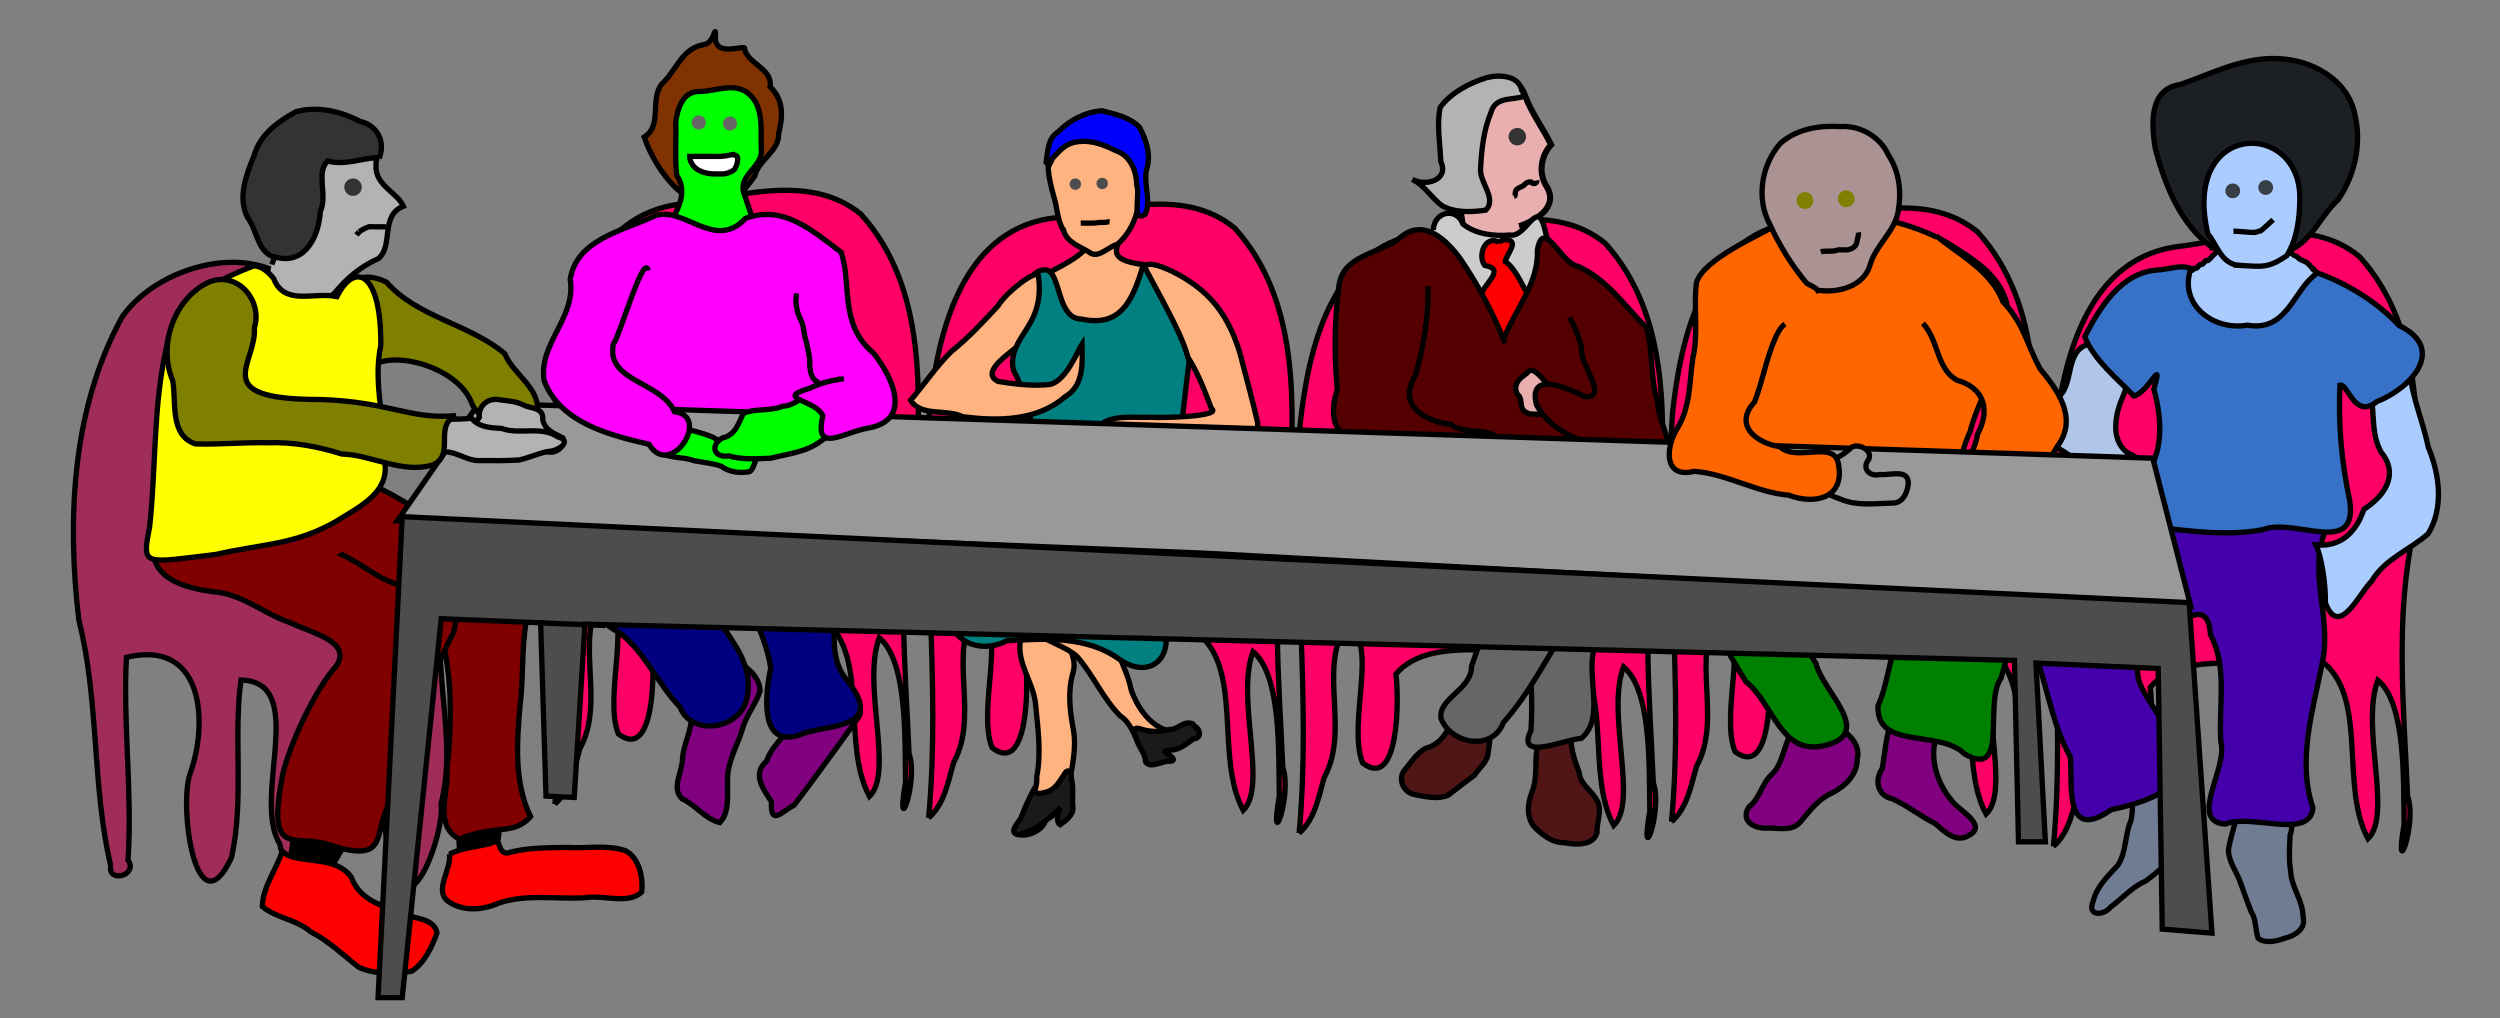 <?xml version="1.0" encoding="UTF-8" standalone="no"?>
<!-- Created with Inkscape (http://www.inkscape.org/) -->

<svg
   xmlns:dc="http://purl.org/dc/elements/1.1/"
   xmlns:cc="http://creativecommons.org/ns#"
   xmlns:rdf="http://www.w3.org/1999/02/22-rdf-syntax-ns#"
   xmlns:svg="http://www.w3.org/2000/svg"
   xmlns="http://www.w3.org/2000/svg"
   xmlns:sodipodi="http://sodipodi.sourceforge.net/DTD/sodipodi-0.dtd"
   xmlns:inkscape="http://www.inkscape.org/namespaces/inkscape"
   width="184.213mm"
   height="75.014mm"
   viewBox="0 0 652.723 265.797"
   id="svg2"
   version="1.1"
   inkscape:version="0.91 r13725"
   sodipodi:docname="reuniao-cor.svg"
   inkscape:export-filename="/home/carlisson/Box/sintufal/estatuto-sinttufal-comocordel.png"
   inkscape:export-xdpi="60.463974"
   inkscape:export-ydpi="60.463974">
  <rect x="0" y="0" width="652.723" height="265.797" fill="#808080" stroke="none"/>
  <defs
     id="defs4">
    <filter
       inkscape:label="Organic"
       inkscape:menu="Textures"
       inkscape:menu-tooltip="Bulging, knotty, slick 3D surface"
       style="color-interpolation-filters:sRGB"
       id="filter5940">
      <feTurbulence
         numOctaves="3"
         baseFrequency="0.037"
         result="result0"
         id="feTurbulence5942" />
      <feSpecularLighting
         specularExponent="24.3"
         surfaceScale="2"
         specularConstant="1"
         result="result1"
         id="feSpecularLighting5944">
        <feDistantLight
           elevation="45"
           azimuth="225"
           id="feDistantLight5946" />
      </feSpecularLighting>
      <feDiffuseLighting
         in="result0"
         surfaceScale="3"
         diffuseConstant="1.21"
         id="feDiffuseLighting5948">
        <feDistantLight
           azimuth="225"
           elevation="42"
           id="feDistantLight5950" />
      </feDiffuseLighting>
      <feBlend
         in2="SourceGraphic"
         mode="multiply"
         result="result91"
         id="feBlend5952" />
      <feComposite
         operator="arithmetic"
         in="result1"
         k2="1"
         k3="1"
         in2="result91"
         id="feComposite5954"
         k1="0"
         k4="0" />
      <feComposite
         in2="SourceAlpha"
         operator="in"
         result="result2"
         id="feComposite5956" />
    </filter>
    <filter
       inkscape:label="Rough and Glossy"
       inkscape:menu="Textures"
       inkscape:menu-tooltip="Crumpled glossy paper effect which can be used for pictures as for objects"
       style="color-interpolation-filters:sRGB"
       id="filter6416">
      <feTurbulence
         type="fractalNoise"
         numOctaves="7"
         baseFrequency="0.02"
         seed="55"
         result="result0"
         id="feTurbulence6418" />
      <feDiffuseLighting
         surfaceScale="4"
         diffuseConstant="1"
         kernelUnitLength="1"
         result="result1"
         in="result0"
         id="feDiffuseLighting6420">
        <feDistantLight
           azimuth="235"
           elevation="60"
           id="feDistantLight6422" />
      </feDiffuseLighting>
      <feSpecularLighting
         in="result0"
         surfaceScale="3"
         specularConstant="1"
         specularExponent="25"
         kernelUnitLength="1"
         result="result3"
         id="feSpecularLighting6424">
        <feDistantLight
           azimuth="235"
           elevation="55"
           id="feDistantLight6426" />
      </feSpecularLighting>
      <feComposite
         in="result1"
         in2="SourceGraphic"
         operator="arithmetic"
         k1="1"
         result="result2"
         id="feComposite6428"
         k2="0"
         k3="0"
         k4="0" />
      <feComposite
         in="result2"
         in2="result3"
         operator="arithmetic"
         k2="1"
         k3="1"
         result="result4"
         id="feComposite6430"
         k1="0"
         k4="0" />
      <feComposite
         in2="SourceAlpha"
         operator="in"
         in="result4"
         result="fbSourceGraphic"
         id="feComposite6432" />
      <feDisplacementMap
         scale="7"
         yChannelSelector="G"
         xChannelSelector="R"
         in2="result0"
         id="feDisplacementMap6434" />
    </filter>
    <filter
       inkscape:label="Rough and Glossy"
       inkscape:menu="Textures"
       inkscape:menu-tooltip="Crumpled glossy paper effect which can be used for pictures as for objects"
       style="color-interpolation-filters:sRGB"
       id="filter6436">
      <feTurbulence
         type="fractalNoise"
         numOctaves="7"
         baseFrequency="0.02"
         seed="55"
         result="result0"
         id="feTurbulence6438" />
      <feDiffuseLighting
         surfaceScale="4"
         diffuseConstant="1"
         kernelUnitLength="1"
         result="result1"
         in="result0"
         id="feDiffuseLighting6440">
        <feDistantLight
           azimuth="235"
           elevation="60"
           id="feDistantLight6442" />
      </feDiffuseLighting>
      <feSpecularLighting
         in="result0"
         surfaceScale="3"
         specularConstant="1"
         specularExponent="25"
         kernelUnitLength="1"
         result="result3"
         id="feSpecularLighting6444">
        <feDistantLight
           azimuth="235"
           elevation="55"
           id="feDistantLight6446" />
      </feSpecularLighting>
      <feComposite
         in="result1"
         in2="SourceGraphic"
         operator="arithmetic"
         k1="1"
         result="result2"
         id="feComposite6448"
         k2="0"
         k3="0"
         k4="0" />
      <feComposite
         in="result2"
         in2="result3"
         operator="arithmetic"
         k2="1"
         k3="1"
         result="result4"
         id="feComposite6450"
         k1="0"
         k4="0" />
      <feComposite
         in2="SourceAlpha"
         operator="in"
         in="result4"
         result="fbSourceGraphic"
         id="feComposite6452" />
      <feDisplacementMap
         scale="7"
         yChannelSelector="G"
         xChannelSelector="R"
         in2="result0"
         id="feDisplacementMap6454" />
    </filter>
    <filter
       inkscape:label="Rough and Glossy"
       inkscape:menu="Textures"
       inkscape:menu-tooltip="Crumpled glossy paper effect which can be used for pictures as for objects"
       style="color-interpolation-filters:sRGB"
       id="filter6456">
      <feTurbulence
         type="fractalNoise"
         numOctaves="7"
         baseFrequency="0.02"
         seed="55"
         result="result0"
         id="feTurbulence6458" />
      <feDiffuseLighting
         surfaceScale="4"
         diffuseConstant="1"
         kernelUnitLength="1"
         result="result1"
         in="result0"
         id="feDiffuseLighting6460">
        <feDistantLight
           azimuth="235"
           elevation="60"
           id="feDistantLight6462" />
      </feDiffuseLighting>
      <feSpecularLighting
         in="result0"
         surfaceScale="3"
         specularConstant="1"
         specularExponent="25"
         kernelUnitLength="1"
         result="result3"
         id="feSpecularLighting6464">
        <feDistantLight
           azimuth="235"
           elevation="55"
           id="feDistantLight6466" />
      </feSpecularLighting>
      <feComposite
         in="result1"
         in2="SourceGraphic"
         operator="arithmetic"
         k1="1"
         result="result2"
         id="feComposite6468"
         k2="0"
         k3="0"
         k4="0" />
      <feComposite
         in="result2"
         in2="result3"
         operator="arithmetic"
         k2="1"
         k3="1"
         result="result4"
         id="feComposite6470"
         k1="0"
         k4="0" />
      <feComposite
         in2="SourceAlpha"
         operator="in"
         in="result4"
         result="fbSourceGraphic"
         id="feComposite6472" />
      <feDisplacementMap
         scale="7"
         yChannelSelector="G"
         xChannelSelector="R"
         in2="result0"
         id="feDisplacementMap6474" />
    </filter>
    <filter
       inkscape:label="Cross Noise Poster"
       style="color-interpolation-filters:sRGB"
       inkscape:menu-tooltip="Overlay with a small scale screen like noise"
       inkscape:menu="Image Paint and Draw"
       id="filter7436">
      <feGaussianBlur
         in="SourceGraphic"
         stdDeviation="4"
         result="result3"
         id="feGaussianBlur7438" />
      <feGaussianBlur
         result="result4"
         in="SourceGraphic"
         stdDeviation="1"
         id="feGaussianBlur7440" />
      <feBlend
         mode="darken"
         in2="result3"
         id="feBlend7442" />
      <feComponentTransfer
         result="result1"
         id="feComponentTransfer7444">
        <feFuncR
           type="discrete"
           tableValues="0 0.2 0.4 0.6 0.8 1 1"
           id="feFuncR7446" />
        <feFuncG
           type="discrete"
           tableValues="0 0.2 0.4 0.6 0.8 1 1"
           id="feFuncG7448" />
        <feFuncB
           type="discrete"
           tableValues="0 0.2 0.4 0.6 0.8 1 1"
           id="feFuncB7450" />
      </feComponentTransfer>
      <feTurbulence
         result="result0"
         seed="0"
         baseFrequency="1"
         numOctaves="7"
         type="fractalNoise"
         id="feTurbulence7452" />
      <feConvolveMatrix
         result="result5"
         order="3 3"
         kernelMatrix="-2 0 -2 0 -10 0 -2 0 -2 "
         id="feConvolveMatrix7454" />
      <feColorMatrix
         in="result5"
         type="saturate"
         values="0"
         result="result4"
         id="feColorMatrix7456" />
      <feComposite
         result="result2"
         k3="0.5"
         k2="0.5"
         k1="1.5"
         operator="arithmetic"
         in="result1"
         in2="result4"
         id="feComposite7458"
         k4="0" />
      <feComposite
         in2="SourceGraphic"
         operator="in"
         id="feComposite7460" />
    </filter>
    <filter
       inkscape:label="Cross Noise Poster"
       style="color-interpolation-filters:sRGB"
       inkscape:menu-tooltip="Overlay with a small scale screen like noise"
       inkscape:menu="Image Paint and Draw"
       id="filter7462">
      <feGaussianBlur
         in="SourceGraphic"
         stdDeviation="4"
         result="result3"
         id="feGaussianBlur7464" />
      <feGaussianBlur
         result="result4"
         in="SourceGraphic"
         stdDeviation="1"
         id="feGaussianBlur7466" />
      <feBlend
         mode="darken"
         in2="result3"
         id="feBlend7468" />
      <feComponentTransfer
         result="result1"
         id="feComponentTransfer7470">
        <feFuncR
           type="discrete"
           tableValues="0 0.2 0.4 0.6 0.8 1 1"
           id="feFuncR7472" />
        <feFuncG
           type="discrete"
           tableValues="0 0.2 0.4 0.6 0.8 1 1"
           id="feFuncG7474" />
        <feFuncB
           type="discrete"
           tableValues="0 0.2 0.4 0.6 0.8 1 1"
           id="feFuncB7476" />
      </feComponentTransfer>
      <feTurbulence
         result="result0"
         seed="0"
         baseFrequency="1"
         numOctaves="7"
         type="fractalNoise"
         id="feTurbulence7478" />
      <feConvolveMatrix
         result="result5"
         order="3 3"
         kernelMatrix="-2 0 -2 0 -10 0 -2 0 -2 "
         id="feConvolveMatrix7480" />
      <feColorMatrix
         in="result5"
         type="saturate"
         values="0"
         result="result4"
         id="feColorMatrix7482" />
      <feComposite
         result="result2"
         k3="0.5"
         k2="0.5"
         k1="1.5"
         operator="arithmetic"
         in="result1"
         in2="result4"
         id="feComposite7484"
         k4="0" />
      <feComposite
         in2="SourceGraphic"
         operator="in"
         id="feComposite7486" />
    </filter>
    <filter
       inkscape:label="Button"
       inkscape:menu="Bevels"
       inkscape:menu-tooltip="Soft bevel, slightly depressed middle"
       style="color-interpolation-filters:sRGB"
       id="filter7496">
      <feGaussianBlur
         stdDeviation="2.3"
         in="SourceAlpha"
         result="result0"
         id="feGaussianBlur7498" />
      <feMorphology
         in="SourceAlpha"
         radius="6.6"
         result="result1"
         id="feMorphology7500" />
      <feGaussianBlur
         stdDeviation="8.9"
         in="result1"
         id="feGaussianBlur7502" />
      <feColorMatrix
         values="1 0 0 0 0 0 1 0 0 0 0 0 1 0 0 0 0 0 0.3 0"
         result="result91"
         id="feColorMatrix7504" />
      <feComposite
         in="result0"
         operator="out"
         result="result2"
         in2="result91"
         id="feComposite7506" />
      <feGaussianBlur
         stdDeviation="1.7"
         result="result4"
         id="feGaussianBlur7508" />
      <feDiffuseLighting
         surfaceScale="10"
         id="feDiffuseLighting7510">
        <feDistantLight
           azimuth="225"
           elevation="45"
           id="feDistantLight7512" />
      </feDiffuseLighting>
      <feBlend
         in2="SourceGraphic"
         mode="multiply"
         id="feBlend7514" />
      <feComposite
         in2="SourceAlpha"
         operator="in"
         result="result3"
         id="feComposite7516" />
      <feSpecularLighting
         in="result4"
         surfaceScale="5"
         specularExponent="17.9"
         id="feSpecularLighting7518">
        <feDistantLight
           azimuth="225"
           elevation="45"
           id="feDistantLight7520" />
      </feSpecularLighting>
      <feComposite
         in2="result3"
         operator="atop"
         id="feComposite7522" />
    </filter>
    <filter
       inkscape:label="Combined Lighting"
       inkscape:menu="Bevels"
       inkscape:menu-tooltip="Basic specular bevel to use for building textures"
       style="color-interpolation-filters:sRGB"
       id="filter7594">
      <feGaussianBlur
         stdDeviation="6"
         in="SourceGraphic"
         result="result0"
         id="feGaussianBlur7596" />
      <feDiffuseLighting
         lighting-color="#ffffff"
         diffuseConstant="1"
         surfaceScale="4"
         result="result5"
         id="feDiffuseLighting7598">
        <feDistantLight
           elevation="45"
           azimuth="235"
           id="feDistantLight7600" />
      </feDiffuseLighting>
      <feComposite
         k1="1.4"
         in2="SourceGraphic"
         in="result5"
         result="fbSourceGraphic"
         operator="arithmetic"
         id="feComposite7602"
         k2="0"
         k3="0"
         k4="0" />
      <feGaussianBlur
         result="result0"
         in="fbSourceGraphic"
         stdDeviation="6"
         id="feGaussianBlur7604" />
      <feSpecularLighting
         specularExponent="25"
         specularConstant="1"
         surfaceScale="4"
         lighting-color="#ffffff"
         result="result1"
         in="result0"
         id="feSpecularLighting7606">
        <feDistantLight
           azimuth="235"
           elevation="45"
           id="feDistantLight7608" />
      </feSpecularLighting>
      <feComposite
         k3="1"
         k2="1"
         operator="arithmetic"
         in="fbSourceGraphic"
         in2="result1"
         result="result4"
         id="feComposite7610"
         k1="0"
         k4="0" />
      <feComposite
         operator="in"
         result="result2"
         in2="SourceGraphic"
         in="result4"
         id="feComposite7612" />
    </filter>
    <filter
       inkscape:label="Cross Noise Poster"
       style="color-interpolation-filters:sRGB"
       inkscape:menu-tooltip="Overlay with a small scale screen like noise"
       inkscape:menu="Image Paint and Draw"
       id="filter8612">
      <feGaussianBlur
         in="SourceGraphic"
         stdDeviation="4"
         result="result3"
         id="feGaussianBlur8614" />
      <feGaussianBlur
         result="result4"
         in="SourceGraphic"
         stdDeviation="1"
         id="feGaussianBlur8616" />
      <feBlend
         mode="darken"
         in2="result3"
         id="feBlend8618" />
      <feComponentTransfer
         result="result1"
         id="feComponentTransfer8620">
        <feFuncR
           type="discrete"
           tableValues="0 0.2 0.4 0.6 0.8 1 1"
           id="feFuncR8622" />
        <feFuncG
           type="discrete"
           tableValues="0 0.2 0.4 0.6 0.8 1 1"
           id="feFuncG8624" />
        <feFuncB
           type="discrete"
           tableValues="0 0.2 0.4 0.6 0.8 1 1"
           id="feFuncB8626" />
      </feComponentTransfer>
      <feTurbulence
         result="result0"
         seed="0"
         baseFrequency="1"
         numOctaves="7"
         type="fractalNoise"
         id="feTurbulence8628" />
      <feConvolveMatrix
         result="result5"
         order="3 3"
         kernelMatrix="-2 0 -2 0 -10 0 -2 0 -2 "
         id="feConvolveMatrix8630" />
      <feColorMatrix
         in="result5"
         type="saturate"
         values="0"
         result="result4"
         id="feColorMatrix8632" />
      <feComposite
         result="result2"
         k3="0.5"
         k2="0.5"
         k1="1.5"
         operator="arithmetic"
         in="result1"
         in2="result4"
         id="feComposite8634"
         k4="0" />
      <feComposite
         in2="SourceGraphic"
         operator="in"
         id="feComposite8636" />
    </filter>
    <filter
       inkscape:label="Eroded Metal"
       inkscape:menu="Materials"
       inkscape:menu-tooltip="Eroded metal texture with ridges, grooves, holes and bumps"
       style="color-interpolation-filters:sRGB"
       id="filter9040">
      <feGaussianBlur
         result="result0"
         in="SourceGraphic"
         stdDeviation="1"
         id="feGaussianBlur9042" />
      <feTurbulence
         type="turbulence"
         baseFrequency="0.057"
         seed="4"
         numOctaves="4"
         result="result1"
         id="feTurbulence9044" />
      <feDisplacementMap
         xChannelSelector="R"
         in2="result1"
         result="result91"
         id="feDisplacementMap9046"
         scale="0"
         yChannelSelector="A" />
      <feComposite
         result="result2"
         operator="out"
         in="result0"
         in2="result91"
         id="feComposite9048" />
      <feComposite
         k1="0.1"
         k3="1.2"
         in2="result2"
         in="SourceAlpha"
         operator="arithmetic"
         result="result5"
         id="feComposite9050"
         k2="0"
         k4="0" />
      <feBlend
         result="fbSourceGraphic"
         mode="multiply"
         in2="result5"
         id="feBlend9052" />
      <feGaussianBlur
         stdDeviation="3"
         in="fbSourceGraphic"
         result="result0"
         id="feGaussianBlur9054" />
      <feSpecularLighting
         in="result0"
         result="result1"
         lighting-color="#fee65d"
         surfaceScale="3"
         specularConstant="0.4"
         specularExponent="15"
         id="feSpecularLighting9056">
        <fePointLight
           x="-5000"
           y="-10000"
           z="20000"
           id="fePointLight9058" />
      </feSpecularLighting>
      <feComposite
         in2="fbSourceGraphic"
         in="result1"
         result="result2"
         operator="in"
         id="feComposite9060" />
      <feComposite
         k1="-1"
         in="fbSourceGraphic"
         result="result4"
         operator="arithmetic"
         k2="2.5"
         k3="3.5"
         in2="result2"
         id="feComposite9062"
         k4="0" />
      <feBlend
         mode="multiply"
         in2="result4"
         id="feBlend9064" />
    </filter>
  </defs>
  <sodipodi:namedview
     id="base"
     pagecolor="#ffffff"
     bordercolor="#666666"
     borderopacity="1.0"
     inkscape:pageopacity="0.0"
     inkscape:pageshadow="2"
     inkscape:zoom="0.47892256"
     inkscape:cx="326.52012"
     inkscape:cy="192.76275"
     inkscape:document-units="px"
     inkscape:current-layer="layer1"
     showgrid="false"
     inkscape:window-width="1366"
     inkscape:window-height="706"
     inkscape:window-x="0"
     inkscape:window-y="0"
     inkscape:window-maximized="1"
     fit-margin-top="0"
     fit-margin-left="0"
     fit-margin-right="0"
     fit-margin-bottom="0" />
  <g
     inkscape:label="Camada 1"
     inkscape:groupmode="layer"
     id="layer1"
     transform="translate(-45.527,-40.457)">
    <g
       id="g5337"
       transform="matrix(1.389,0,0,1.389,1697.468,-208.799)">
      <path
         inkscape:connector-curvature="0"
         id="path4912"
         d="m -1168.494,342.225 c -3.547,-15.236 -2.145,-31.027 -5.984,-46.189 -2.275,-19.128 -1.285,-39.915 8.178,-57.092 7.387,-10.461 27.753,-15.276 35.114,-2.569 3.093,10.748 6.246,21.627 7.488,32.801 -0.668,12.878 16.954,11.321 17.992,23.122 -2.881,12.533 2.566,25.547 -0.701,38.297 0.85,5.042 -6.148,24.604 -9.035,10.871 -4.724,-10.739 3.946,-29.446 -5.134,-35.125 -13.237,-0.083 -9.569,15.792 -10.128,24.455 1.177,5.859 -3.28,19.792 -6.017,7.298 -5.323,-8.804 5.59,-30.493 -7.288,-30.822 -1.465,10.747 0.651,22.323 -1.767,33.352 -6.62,14.158 -9.976,-9.485 -7.796,-15.73 3.486,-9.694 2.553,-25.374 -11.954,-21.887 -0.712,11.697 1.133,25.517 0.294,38.083 1.986,2.907 -3.827,4.432 -3.263,1.132 z"
         style="fill:#a02c5a;fill-rule:evenodd;stroke:#000000;stroke-width:1px;stroke-linecap:butt;stroke-linejoin:miter;stroke-opacity:1" />
      <g
         transform="translate(3.218,-0.577)"
         id="g4364">
        <path
           style="fill:#000000;fill-rule:evenodd;stroke:#000000;stroke-width:1px;stroke-linecap:butt;stroke-linejoin:miter;stroke-opacity:1"
           d="m -1106.37,335.154 0.379,8.207 6.44,0.126 1.641,-14.016 0,0"
           id="path4362"
           inkscape:connector-curvature="0" />
        <path
           style="fill:#800000;fill-rule:evenodd;stroke:#000000;stroke-width:1px;stroke-linecap:butt;stroke-linejoin:miter;stroke-opacity:1"
           d="m -1125.815,269.999 c 9.811,2.897 17.218,11.478 27.68,12.572 5.822,0.58 6.527,7.26 5.127,11.743 -1.696,5.968 -0.968,12.156 -1.755,18.241 -0.597,6.995 -1.177,14.456 1.965,20.977 -3.19,3.602 -6.546,1.416 -13.38,4.213 -4.92,-2.521 -1.937,-8.865 -2.33,-13.006 0.787,-7.359 1.027,-14.216 -0.295,-22.011 -2.868,-4.104 -8.596,-2.435 -12.828,-3.194 -6.376,0.546 -6.897,-7.061 -11.961,-8.686 -6.239,-2.02 -13.78,1.792 -19.254,-2.741 -5.144,-5.277 -3.541,-14.591 2.56,-18.425 3.283,-2.695 7.578,-2.304 11.338,-3.723"
           id="path4284"
           inkscape:connector-curvature="0"
           sodipodi:nodetypes="ccccccccccccc" />
        <path
           style="fill:#000000;fill-rule:evenodd;stroke:#000000;stroke-width:1px;stroke-linecap:butt;stroke-linejoin:miter;stroke-opacity:1"
           d="m -1136.548,332.376 -2.02,13.132 5.935,1.515 6.945,-11.617 0,0"
           id="path4360"
           inkscape:connector-curvature="0" />
        <path
           style="fill:#800000;fill-rule:evenodd;stroke:#000000;stroke-width:1px;stroke-linecap:butt;stroke-linejoin:miter;stroke-opacity:1"
           d="m -1163.696,283.131 c -0.239,5.9 6.454,7.452 11.036,8.106 5.481,0.306 9.445,3.991 14.345,5.7 4.446,2.081 12.094,3.717 8.991,8.288 -3.978,4.369 -8.849,14.903 -10.09,20.533 -2.948,15.311 1.84,11.261 8.035,12.824 11.11,3.807 9.394,-0.785 11.192,-5.595 2.055,-4.946 2.981,-10.213 5.441,-15.001 2.197,-6.312 4.132,-12.76 7.272,-18.677 2.379,-5.355 -3.654,-8.392 -8.006,-8.956 -5.014,-0.484 -8.453,-4.104 -12.715,-6.03 l 0.359,-0.184"
           id="path4282"
           inkscape:connector-curvature="0"
           sodipodi:nodetypes="cccccccccccc" />
        <path
           style="fill:#ff0000;fill-rule:evenodd;stroke:#000000;stroke-width:1px;stroke-linecap:butt;stroke-linejoin:miter;stroke-opacity:1"
           d="m -1139.464,340.041 c -1.139,3.456 -3.689,6.788 -3.756,10.386 2.571,2.162 6.421,2.418 9.084,4.741 3.447,1.747 6.052,4.368 9.047,6.67 3.054,1.38 6.729,1.316 9.967,0.747 2.405,-1.551 3.787,-4.535 4.74,-7.185 -0.611,-3.411 -5.684,-2.368 -7.848,-4.436 -3.548,-0.756 -7.038,-2.537 -8.292,-6.122 -2.779,-3.668 -7.817,-2.595 -11.662,-3.943 -0.468,-0.217 -0.901,-0.508 -1.28,-0.858 z"
           id="path4348"
           inkscape:connector-curvature="0" />
        <path
           style="fill:#ff0000;fill-rule:evenodd;stroke:#000000;stroke-width:1px;stroke-linecap:butt;stroke-linejoin:miter;stroke-opacity:1"
           d="m -1108.036,340.576 c 0.408,2.891 -2.96,6.811 -0.284,8.855 2.881,2.017 6.56,1.684 9.626,0.318 5.172,-1.708 10.684,-0.682 16.02,-0.957 3.43,-0.661 8.333,1.372 10.779,-1.126 0.31,-2.679 -0.456,-6.304 -2.994,-7.71 -3.576,-1.225 -7.46,-0.383 -11.17,-0.636 -3.736,0.068 -7.563,0.013 -11.156,1.065 -2.104,-0.147 -0.686,-3.162 -3.237,-1.757 -2.536,0.573 -5.23,0.78 -7.585,1.948 z"
           id="path4354"
           inkscape:connector-curvature="0" />
      </g>
      <path
         inkscape:connector-curvature="0"
         id="path4918"
         d="m -1085,330.576 c 2.345,-25.565 -1.509,-51.194 0.18,-76.735 1.515,-14.117 5.803,-33.127 22.401,-35.895 11.352,-1.328 25.162,-6.283 34.948,1.771 12.432,13.77 11.168,33.949 10.257,51.255 -3.657,16.444 -1.904,33.496 -1.214,50.161 1.863,5.266 -2.657,16.959 -0.655,5.308 -0.159,-8.381 0.364,-22.65 -4.939,-27.111 -3.299,8.864 2.82,25.259 -1.849,29.829 -5.267,-9.918 -0.09,-25.711 -8.073,-32.897 -10.437,1.504 -26.304,-3.342 -32.867,4.428 0.625,4.961 0.559,21.98 -6.265,16.7 -2.942,-7.509 3.261,-23.108 -3.012,-25.859 -5.454,7.986 0.719,19.62 -4.191,28.596 -1.084,3.631 -1.711,7.815 -4.723,10.45 z"
         style="fill:#ff0066;fill-rule:evenodd;stroke:#000000;stroke-width:1px;stroke-linecap:butt;stroke-linejoin:miter;stroke-opacity:1" />
      <g
         id="g4487">
        <path
           style="fill:#800080;fill-rule:evenodd;stroke:#000000;stroke-width:1px;stroke-linecap:butt;stroke-linejoin:miter;stroke-opacity:1"
           d="m -1059.286,314.148 c -0.074,2.671 -1.466,5.1 -1.719,7.753 0.064,2.532 -2.221,5.612 -0.097,7.686 2.573,1.176 4.32,3.805 7.09,4.485 2.205,-2.21 1.169,-6.431 1.547,-9.45 0.407,-2.881 1.927,-5.48 2.759,-8.263 0.703,-2.547 2.534,-4.609 3.288,-7.087 -0.1,-2.426 -2.548,-5.049 -4.881,-5.242 -2.141,1.13 -4.612,2.758 -4.879,5.429 -0.227,1.854 -0.329,5.306 -3.108,4.689 z"
           id="path4426"
           inkscape:connector-curvature="0" />
        <path
           style="fill:#800080;fill-rule:evenodd;stroke:#000000;stroke-width:1px;stroke-linecap:butt;stroke-linejoin:miter;stroke-opacity:1"
           d="m -1044.294,330.15 c -1.551,-2.408 -3.716,-5.171 -0.918,-7.662 1.288,-3.638 4.935,-5.675 6.085,-9.341 0.916,-3.017 2.588,-6.946 6.469,-6.161 1.328,2.957 6.05,3.988 4.915,7.025 0,0 -6.403,9.048 -12.257,16.744 -2.546,1.409 -4.503,4.009 -4.294,-0.605 z"
           id="path4432"
           inkscape:connector-curvature="0"
           sodipodi:nodetypes="ccccccc" />
        <path
           style="fill:#000080;fill-rule:evenodd;stroke:#000000;stroke-width:1px;stroke-linecap:butt;stroke-linejoin:miter;stroke-opacity:1"
           d="m -1062.143,269.505 c -5.016,5.022 -11.629,8.506 -14.61,15.258 -6.647,4.637 -1.129,10.961 4.047,13.732 4.735,3.727 7.075,9.558 11.229,13.879 2.173,5.571 11.249,4.238 12.577,-1.624 1.279,-6.185 -2.433,-10.201 -5.473,-15.01 -4.515,-3.737 -3.415,-7.87 0.266,-11.467 1.349,-4.667 4.197,-5.405 3.357,0.14 0.302,7.235 5.037,12.457 6.322,20.577 -1.435,6.991 -1.587,15.749 6.552,12.172 5.785,-1.585 14.992,-1.196 7.458,-10.271 -3.764,-5 -0.851,-11.09 -2.904,-16.886 -3.709,-5.154 2.637,-10.595 2.927,-15.989 -12.216,-19.033 -8.507,-5.986 -14.071,-6.796 -6.366,-0.503 -13.594,-2.866 -19.38,0.8 0.384,-0.608 1.42,1.583 1.702,1.486 z"
           id="path4420"
           inkscape:connector-curvature="0"
           sodipodi:nodetypes="cccccccccccccccc" />
        <path
           style="fill:#ff00ff;fill-rule:evenodd;stroke:#000000;stroke-width:1px;stroke-linecap:butt;stroke-linejoin:miter;stroke-opacity:1"
           d="m -1073.571,225.934 c -2.118,8.107 -6.837,17.097 -2.208,25.231 3.082,5.458 2.693,11.709 3.213,17.722 -1.99,6.003 2.646,8.495 8.476,4.569 6.251,-1.488 12.16,1.262 18.569,1.026 5.281,-0.198 11.356,-2.267 15.376,-3.162 -4.989,-3.695 -4.081,-7.548 -4.862,-12.901 7.278,-9.954 4.427,-21.322 -0.531,-30.62 -0.335,-0.894 -0.712,-1.782 -1.246,-2.578"
           id="path4404"
           inkscape:connector-curvature="0"
           sodipodi:nodetypes="ccccccccc" />
      </g>
      <path
         inkscape:connector-curvature="0"
         id="path4918-7"
         d="m -1014.747,333.183 c 2.345,-25.565 -1.509,-51.194 0.18,-76.735 1.515,-14.117 5.803,-33.127 22.401,-35.895 11.352,-1.328 25.162,-6.283 34.948,1.771 12.432,13.77 11.168,33.949 10.257,51.255 -3.657,16.444 -1.904,33.496 -1.214,50.161 1.863,5.266 -2.657,16.959 -0.655,5.308 -0.159,-8.381 0.364,-22.65 -4.939,-27.111 -3.299,8.864 2.82,25.259 -1.849,29.829 -5.267,-9.918 -0.09,-25.711 -8.073,-32.897 -10.437,1.504 -26.304,-3.342 -32.867,4.428 0.625,4.961 0.559,21.98 -6.265,16.7 -2.942,-7.509 3.261,-23.108 -3.012,-25.859 -5.454,7.986 0.719,19.62 -4.191,28.596 -1.084,3.631 -1.711,7.815 -4.723,10.45 z"
         style="fill:#ff0066;fill-rule:evenodd;stroke:#000000;stroke-width:1px;stroke-linecap:butt;stroke-linejoin:miter;stroke-opacity:1" />
      <g
         id="g4695">
        <path
           style="fill:#ffb380;fill-rule:evenodd;stroke:#000000;stroke-width:1px;stroke-linecap:butt;stroke-linejoin:miter;stroke-opacity:1"
           d="m -992.854,231.108 c 2.813,-1.623 6.082,-2.918 8.161,-5.483 1.379,-2.257 -1.347,-6.086 2.011,-7.131 3.185,-1.608 3.977,1.465 4.231,3.88 -0.064,3.518 -4.717,6.227 6.622,7.079 5.167,1.224 4.411,3.712 2.795,6.364 -1.453,2.827 -2.244,6.642 -5.369,8.086 -3.616,1.045 -7.241,-0.732 -10.891,-0.699 -1.508,-0.293 -3.389,-0.115 -4.655,-0.983"
           id="path4520"
           inkscape:connector-curvature="0"
           sodipodi:nodetypes="ccccccccc" />
        <path
           style="fill:#ffb380;fill-rule:evenodd;stroke:#000000;stroke-width:1px;stroke-linecap:butt;stroke-linejoin:miter;stroke-opacity:1"
           d="m -997.526,300.051 c -0.594,4.064 2.36,7.555 2.845,11.487 0.447,4.627 1.155,9.277 0.252,13.912 0.266,3.384 -2.445,5.722 -3.316,8.745 -2.279,3.802 4.61,2.136 4.922,-0.585 2.466,-1.244 4.637,-3.326 4.433,-6.326 0.547,-3.604 1.521,-7.138 0.819,-10.855 -0.642,-3.492 -1.056,-7.051 -0.037,-10.525 0.936,-3.042 -1.608,-5.648 -1.585,-8.632"
           id="path4563"
           inkscape:connector-curvature="0" />
        <path
           style="fill:#ffb380;fill-rule:evenodd;stroke:#000000;stroke-width:1px;stroke-linecap:butt;stroke-linejoin:miter;stroke-opacity:1"
           d="m -996.768,296.01 c 2.134,3.709 6.767,4.21 9.819,6.736 3.108,3.491 4.917,7.959 8.243,11.305 3.093,1.757 3.173,8.42 7.632,6.704 2.36,-0.591 -4.433,-2.157 1.667,-3.888 -5.161,-1.084 -7.237,-7.658 -7.237,-7.658 -0.822,-3.82 -2.048,-5.064 -3.096,-9.251 -2.017,-4.213 -5.73,-7.006 -9.903,-7.986 -2.659,-0.71 -7.347,-1.025 -7.125,3.028"
           id="path4569"
           inkscape:connector-curvature="0"
           sodipodi:nodetypes="ccccccccc" />
        <path
           style="fill:#008080;fill-rule:evenodd;stroke:#000000;stroke-width:1px;stroke-linecap:butt;stroke-linejoin:miter;stroke-opacity:1"
           d="m -994.748,230.856 c 3.248,7.101 -5.745,12.524 -3.986,18.345 3.271,6.022 4.322,12.98 3.021,19.62 -3.105,8.709 -15.125,12.399 -14.825,22.669 -2.325,7.098 4.298,11.587 10.502,8.398 7.25,-0.403 15.128,-0.935 21.264,3.583 6.203,4.119 10.628,-1.269 7.799,-7.341 -0.09,-9.033 3.563,-17.907 1.982,-26.984 1.824,-7.079 2.206,-14.542 3.221,-21.711 -1.257,-5.295 -4.662,-14.883 -8.698,-18.008 -2.085,7.213 -4.564,11.464 -11.493,10.006 -5.676,0.01 -3.264,-12.28 -8.787,-8.579 z"
           id="path4502"
           inkscape:connector-curvature="0"
           sodipodi:nodetypes="cccccccccccc" />
        <path
           style="fill:#ffb380;fill-rule:evenodd;stroke:#000000;stroke-width:1px;stroke-linecap:butt;stroke-linejoin:miter;stroke-opacity:1"
           d="m -1001.719,236.953 c -2.774,2.999 -5.532,5.984 -8.723,8.532 -2.868,2.809 -5.083,6.183 -7.704,9.208 2.013,3.146 6.753,1.57 9.812,3.093 6.545,0.823 13.963,0.846 19.229,-3.76 3.572,-2.067 3.277,-6.382 3.185,-9.919 -0.674,0.988 -2.848,6.79 -5.954,7.604 -3.255,0.377 -6.588,-0.046 -9.807,-0.561 -3.399,-1.669 1.811,-5.015 3.363,-6.408 1.356,-3.386 5.207,-6.004 4.214,-13.367 -0.209,-1.55 -6.01,2.941 -7.615,5.577 z"
           id="path4508"
           inkscape:connector-curvature="0"
           sodipodi:nodetypes="cccccccccsc" />
        <path
           style="fill:#ffb380;fill-rule:evenodd;stroke:#000000;stroke-width:1px;stroke-linecap:butt;stroke-linejoin:miter;stroke-opacity:1"
           d="m -973.029,257.877 c -3.183,0.172 -7.199,-0.6 -9.706,1.644 3.006,1.525 6.443,1.329 10.092,1.689 4.801,-0.532 10.318,2.081 15.087,1.904 2.336,-0.133 4.492,-0.84 4.684,-4.061 -1.029,-4.569 -1.863,-7.391 -3.42,-13.441 -1.236,-3.939 -2.883,-7.203 -5.431,-9.941 -4.176,-4.635 -13.512,-8.551 -12.109,-5.43 4.78,8.844 6.827,12.727 7.852,16.409 1.905,2.986 3.13,6.254 4.389,9.599 2.186,1.467 -9.263,1.821 -11.44,1.628 z"
           id="path4514"
           inkscape:connector-curvature="0"
           sodipodi:nodetypes="ccccccccccc" />
        <path
           style="fill:#ffb380;fill-rule:evenodd;stroke:#000000;stroke-width:1px;stroke-linecap:butt;stroke-linejoin:miter;stroke-opacity:1"
           d="m -989.406,222.717 c -1.242,-1.956 -1.123,-4.283 -1.837,-6.4 -0.6,-2.139 -1.152,-4.456 -1.032,-6.645 1.937,-0.998 3.152,-5.243 5.318,-5.94 2.949,-0.008 7.34,3.52 10.247,4.38 1.897,1.723 0.905,4.678 1.495,6.918 0.327,3.816 -1.173,7.864 -4.092,10.383 -1.472,0.24 -3.459,2.688 -5.097,1.553 -1.638,-1.135 -4.314,-1.785 -5.001,-4.249 z"
           id="path4522"
           inkscape:connector-curvature="0"
           sodipodi:nodetypes="ccccccccc" />
        <path
           style="fill:#0000ff;fill-rule:evenodd;stroke:#000000;stroke-width:1px;stroke-linecap:butt;stroke-linejoin:miter;stroke-opacity:1"
           d="m -992.664,209.958 c 0.323,-2.032 0.261,-4.461 2.248,-5.698 2.156,-2.241 5.149,-3.785 8.265,-3.983 2.416,0.617 5.204,1.181 7.002,3.059 1.332,2.363 2.234,5.274 1.377,7.959 -0.633,2.795 0.897,5.853 -0.248,8.426 -2.692,1.771 -0.888,-3.873 -1.622,-5.467 0.002,-2.631 -1.207,-5.578 -3.874,-6.465 -2.082,-1.026 -4.468,-1.975 -6.811,-1.743 -2.534,0.205 -3.424,1.368 -5.082,3.084 l -0.686,1.395 z"
           id="path4528"
           inkscape:connector-curvature="0"
           sodipodi:nodetypes="cccccccccccc" />
        <circle
           style="opacity:1;fill:#4d4d4d;fill-opacity:1;stroke:none;stroke-width:9.447;stroke-linecap:round;stroke-linejoin:round;stroke-miterlimit:4;stroke-dasharray:none;stroke-opacity:1"
           id="path4536"
           cx="-987.172"
           cy="214.062"
           r="1.073" />
        <circle
           style="opacity:1;fill:#4d4d4d;fill-opacity:1;stroke:none;stroke-width:9.447;stroke-linecap:round;stroke-linejoin:round;stroke-miterlimit:4;stroke-dasharray:none;stroke-opacity:1"
           id="path4536-4"
           cx="-982.121"
           cy="213.936"
           r="1.073" />
        <path
           style="fill:none;fill-rule:evenodd;stroke:#000000;stroke-width:1px;stroke-linecap:butt;stroke-linejoin:miter;stroke-opacity:1"
           d="m -986.161,221.385 c 0.965,-0.019 1.935,0.038 2.896,-0.03 0.744,-0.223 1.538,0.037 2.277,-0.214 0.085,-0.013 0.171,-0.018 0.256,-0.008"
           id="path4553"
           inkscape:connector-curvature="0" />
        <path
           style="fill:#1a1a1a;fill-rule:evenodd;stroke:#000000;stroke-width:1px;stroke-linecap:butt;stroke-linejoin:miter;stroke-opacity:1"
           d="m -994.911,327.719 c -0.94,1.778 -1.821,3.597 -2.453,5.506 -0.628,0.864 -2.496,2.901 -0.422,3.146 1.411,-0.437 2.818,-1.001 4.032,-1.868 1.393,-0.977 2.604,-2.177 3.864,-3.314 -0.652,0.789 -0.939,2.908 -0.14,3.288 1.051,-0.802 2.525,-1.798 2.418,-3.286 -0.258,-1.802 0.209,-3.662 -0.324,-5.424 0.218,-1 -0.613,-2.116 -1.294,-0.801 -0.901,1.284 -1.651,2.882 -3.3,3.33 -0.736,0.225 -2.439,0.721 -2.38,-0.578 z"
           id="path4575"
           inkscape:connector-curvature="0" />
        <path
           style="fill:#1a1a1a;fill-rule:evenodd;stroke:#000000;stroke-width:1px;stroke-linecap:butt;stroke-linejoin:miter;stroke-opacity:1"
           d="m -964.911,315.844 c 1.226,0.542 1.63,2.38 -0.086,2.495 -1.106,0.825 -2.186,1.744 -3.574,2.026 -0.678,0.167 -2.618,-0.035 -1.31,0.816 0.815,0.303 1.913,1.386 0.322,1.36 -1.365,-0.018 -3.586,1.477 -4.422,0.082 -0.031,-1.434 -1.038,-2.423 -1.51,-3.702 -0.308,-0.863 -1.497,-2.946 0.335,-2.537 1.819,0.663 3.842,0.732 5.702,0.179 1.45,0.085 2.422,-1.462 3.889,-1.187 0.272,0.011 0.67,0.121 0.655,0.47 z"
           id="path4583"
           inkscape:connector-curvature="0" />
      </g>
      <path
         inkscape:connector-curvature="0"
         id="path4918-0"
         d="m -945.105,336.04 c 2.345,-25.565 -1.509,-51.194 0.18,-76.735 1.515,-14.117 5.803,-33.127 22.401,-35.895 11.352,-1.328 25.162,-6.283 34.948,1.771 12.432,13.77 11.168,33.949 10.257,51.255 -3.657,16.444 -1.904,33.496 -1.214,50.161 1.863,5.266 -2.657,16.959 -0.655,5.308 -0.159,-8.381 0.364,-22.65 -4.939,-27.111 -3.299,8.864 2.82,25.259 -1.849,29.829 -5.267,-9.918 -0.09,-25.711 -8.073,-32.897 -10.437,1.504 -26.304,-3.342 -32.867,4.428 0.625,4.961 0.559,21.98 -6.265,16.7 -2.942,-7.509 3.261,-23.108 -3.012,-25.859 -5.454,7.986 0.719,19.62 -4.191,28.596 -1.084,3.631 -1.711,7.815 -4.723,10.45 z"
         style="fill:#ff0066;fill-rule:evenodd;stroke:#000000;stroke-width:1px;stroke-linecap:butt;stroke-linejoin:miter;stroke-opacity:1" />
      <path
         inkscape:connector-curvature="0"
         id="path4918-8"
         d="m -875.105,333.897 c 2.345,-25.565 -1.509,-51.194 0.18,-76.735 1.515,-14.117 5.803,-33.127 22.401,-35.895 11.352,-1.328 25.162,-6.283 34.948,1.771 12.432,13.77 11.168,33.949 10.257,51.255 -3.657,16.444 -1.904,33.496 -1.214,50.161 1.863,5.266 -2.657,16.959 -0.655,5.308 -0.159,-8.381 0.364,-22.65 -4.939,-27.111 -3.299,8.864 2.82,25.259 -1.849,29.829 -5.267,-9.918 -0.09,-25.711 -8.073,-32.897 -10.437,1.504 -26.304,-3.342 -32.867,4.428 0.625,4.961 0.559,21.98 -6.265,16.7 -2.942,-7.509 3.261,-23.108 -3.012,-25.859 -5.454,7.986 0.719,19.62 -4.191,28.596 -1.084,3.631 -1.711,7.815 -4.723,10.45 z"
         style="fill:#ff0066;fill-rule:evenodd;stroke:#000000;stroke-width:1px;stroke-linecap:butt;stroke-linejoin:miter;stroke-opacity:1" />
      <path
         inkscape:connector-curvature="0"
         id="path4918-2"
         d="m -803.319,338.54 c 2.345,-25.565 -1.509,-51.194 0.18,-76.735 1.515,-14.117 5.803,-33.127 22.401,-35.895 11.352,-1.328 25.162,-6.283 34.948,1.771 12.432,13.77 11.168,33.949 10.257,51.255 -3.657,16.444 -1.904,33.496 -1.214,50.161 1.863,5.266 -2.657,16.959 -0.655,5.308 -0.159,-8.381 0.364,-22.65 -4.939,-27.111 -3.299,8.864 2.82,25.259 -1.849,29.829 -5.267,-9.918 -0.09,-25.711 -8.073,-32.897 -10.437,1.504 -26.304,-3.342 -32.867,4.428 0.625,4.961 0.559,21.98 -6.265,16.7 -2.942,-7.509 3.261,-23.108 -3.012,-25.859 -5.454,7.986 0.719,19.62 -4.191,28.596 -1.084,3.631 -1.711,7.815 -4.723,10.45 z"
         style="fill:#ff0066;fill-rule:evenodd;stroke:#000000;stroke-width:1px;stroke-linecap:butt;stroke-linejoin:miter;stroke-opacity:1" />
      <g
         id="g4898">
        <path
           style="fill:#6f7c91;fill-rule:evenodd;stroke:#000000;stroke-width:1px;stroke-linecap:butt;stroke-linejoin:miter;stroke-opacity:1"
           d="m -780.714,324.148 c -0.866,2.644 1.591,4.793 2.481,7.034 0.472,3.044 -1.543,5.73 -2.388,8.539 -1.26,2.167 -3.326,3.801 -5.307,5.308 -2.586,1.111 -4.414,3.268 -6.628,4.91 -1.399,1.737 -4.553,1.715 -3.275,-1.122 0.66,-2.817 2.849,-4.75 4.673,-6.802 1.579,-2.532 1.248,-5.645 2.408,-8.334 0.572,-2.486 0.267,-5.097 -0.892,-7.392"
           id="path4845"
           inkscape:connector-curvature="0" />
        <path
           style="fill:#6f7c91;fill-rule:evenodd;stroke:#000000;stroke-width:1px;stroke-linecap:butt;stroke-linejoin:miter;stroke-opacity:1"
           d="m -768.571,331.291 c -0.395,2.646 -1.412,5.191 -1.853,7.861 0.021,2.282 1.492,4.082 2.237,6.14 0.635,1.858 1.325,3.651 2.002,5.482 1.03,1.52 0.756,3.402 1.345,5.046 1.292,1.035 3.511,0.558 5.008,-0.016 1.904,-0.46 4.067,-1.761 3.423,-4.053 0.009,-3.028 -2.193,-5.499 -2.315,-8.502 -0.395,-2.258 -0.208,-4.59 -0.109,-6.864 0.859,-2.126 -0.393,-4.03 -0.095,-6.165"
           id="path4851"
           inkscape:connector-curvature="0" />
        <path
           style="fill:#4400aa;fill-rule:evenodd;stroke:#000000;stroke-width:1px;stroke-linecap:butt;stroke-linejoin:miter;stroke-opacity:1"
           d="m -784.286,276.648 c -6.775,1.683 -9.181,9.397 -15.261,12.163 -3.872,4.357 -10.381,9.126 -6.552,15.341 1.839,5.956 2.914,12.085 5.954,17.613 0.423,5.459 -1.18,16.059 7.69,9.886 5.876,-1.267 16.597,-4.125 10.467,-11.71 0.903,-6.643 -8.751,-11.62 -4.403,-17.487 3.594,-2.628 12.019,-12.992 12.575,-3.747 3.304,6.191 1.489,13.527 1.966,20.236 1.381,4.861 -6.219,14.903 0.838,15.419 4.798,-2.082 15.928,3.08 16.472,-3.061 -3.05,-8.978 0.077,-18.56 1.803,-27.494 1.752,-8.351 -2.85,-16.815 0.648,-24.876 0.634,-7.922 -12.067,-4.287 -17.359,-5.549 -4.491,-0.069 -9.034,0.878 -13.052,2.909"
           id="path4839"
           inkscape:connector-curvature="0" />
        <path
           style="fill:#afc6e9;fill-rule:evenodd;stroke:#000000;stroke-width:1px;stroke-linecap:butt;stroke-linejoin:miter;stroke-opacity:1"
           d="m -796.786,244.148 c -4.701,1.497 -2.377,8.093 -6.083,10.251 -3.668,1.091 -5.612,6.498 -1.437,8.387 4.895,2.01 8.32,6.284 12.778,8.93 4.312,1.851 8.555,4.521 13.414,4.246 2.983,0.947 9.417,1.012 5.715,-3.519 -1.296,-1.973 -6.043,-1.684 -2.692,-4.567 2.333,-3.351 -1.382,-1.682 -2.72,-0.27 -4.166,1.731 -8.112,-1.351 -11.684,-3.104 -3.242,-2.527 -2.16,-7.447 -0.693,-10.708 0.546,-1.606 1.732,-4.717 3.045,-4.647"
           id="path4827"
           inkscape:connector-curvature="0" />
        <path
           style="fill:#aaccff;fill-rule:evenodd;stroke:#000000;stroke-width:1px;stroke-linecap:butt;stroke-linejoin:miter;stroke-opacity:1"
           d="m -736.429,246.291 c -0.351,5.953 2.402,11.478 3.564,17.207 2.123,5.079 2.963,11.374 -0.018,16.278 -3.415,3.037 -8.126,4.683 -10.608,8.897 -2.372,2.284 -6.136,10.912 -8.71,4.094 0.083,-3.572 -0.75,-8.803 -1.795,-10.89 4.871,0.459 7.638,-2.572 9.037,-6.695 3.937,-2.533 6.686,-6.563 3.198,-10.806 -2.382,-4.302 -0.59,-9.417 -2.904,-13.71 l -0.226,-0.511 -0.467,-1.006"
           id="path4833"
           inkscape:connector-curvature="0" />
        <path
           style="fill:#aaccff;fill-rule:evenodd;stroke:#000000;stroke-width:1px;stroke-linecap:butt;stroke-linejoin:miter;stroke-opacity:1"
           d="m -778.929,230.934 c -0.321,-1.829 1.311,-0.477 1.786,-0.714 0.151,-0.075 0.207,-0.282 0.357,-0.357 0.106,-0.053 0.251,0.053 0.357,0 0.301,-0.151 0.413,-0.564 0.714,-0.714 0.106,-0.053 0.251,0.053 0.357,0 0.301,-0.151 0.413,-0.564 0.714,-0.714 0.106,-0.053 0.251,0.053 0.357,0 0.191,-0.095 0.883,-0.883 1.071,-1.071 0.119,-0.119 0.238,-0.238 0.357,-0.357 0.119,-0.119 0.282,-0.207 0.357,-0.357 0.106,-0.213 -0.106,-0.501 0,-0.714 0.095,-0.191 0.883,-0.883 1.071,-1.071 0.119,-0.119 0.282,-0.207 0.357,-0.357 0.053,-0.106 -0.119,-0.357 0,-0.357 0.119,0 -0.084,0.441 0,0.357 0.188,-0.188 0.169,-0.526 0.357,-0.714 0.084,-0.084 0.251,0.053 0.357,0 0.151,-0.075 0.207,-0.282 0.357,-0.357 0.109,-0.054 0.911,0 1.071,0 0.714,0 1.429,0 2.143,0 1.071,0 2.143,0 3.214,0 0.288,0 1.204,-0.075 1.429,0 0.649,0.216 0.663,0.306 1.071,0.714 0.119,0.119 0.217,0.264 0.357,0.357 0.52,0.347 0.744,0.223 1.071,0.714 0.295,0.443 0.419,0.986 0.714,1.429 0.093,0.14 0.238,0.238 0.357,0.357 0.119,0.119 0.217,0.264 0.357,0.357 0.221,0.148 0.493,0.209 0.714,0.357 0.14,0.093 0.217,0.264 0.357,0.357 0.443,0.295 0.986,0.419 1.429,0.714 0.308,0.205 0.792,0.792 1.071,1.071 0.119,0.119 0.476,0.238 0.357,0.357 -0.119,0.119 -0.476,-0.476 -0.357,-0.357 0.238,0.238 0.476,0.476 0.714,0.714 0.119,0.119 0.264,0.217 0.357,0.357 0.148,0.221 0.209,0.493 0.357,0.714 0.093,0.14 0.238,0.238 0.357,0.357 0.357,0.357 0.714,0.714 1.071,1.071 0.119,0.119 0.282,0.207 0.357,0.357 0.053,0.106 -0.053,0.251 0,0.357 0.075,0.151 0.282,0.207 0.357,0.357 0.053,0.106 0,0.238 0,0.357 0.119,0.119 0.282,0.207 0.357,0.357 0.106,0.213 -0.075,0.488 0,0.714 0.084,0.253 0.273,0.462 0.357,0.714 0.075,0.225 0,1.464 0,1.786 0,0.119 0,0.238 0,0.357 0,0.119 0.053,0.251 0,0.357 -0.19,0.381 -0.524,0.334 -0.714,0.714 -0.053,0.106 0.053,0.251 0,0.357 -0.075,0.151 -0.282,0.207 -0.357,0.357 -0.053,0.106 0.053,0.251 0,0.357 -0.075,0.151 -0.238,0.238 -0.357,0.357 -0.119,0.119 -0.217,0.264 -0.357,0.357 -0.221,0.148 -0.493,0.209 -0.714,0.357 -0.28,0.187 -0.413,0.564 -0.714,0.714 -0.106,0.053 -0.244,-0.038 -0.357,0 -1.295,0.432 -0.254,0.169 -1.071,0.714 -0.238,0.119 -0.476,0.238 -0.714,0.357 -0.119,0 -0.251,-0.053 -0.357,0 -0.151,0.075 -0.207,0.282 -0.357,0.357 -0.213,0.106 -0.501,-0.106 -0.714,0 -0.151,0.075 -0.207,0.282 -0.357,0.357 -0.213,0.106 -0.501,-0.106 -0.714,0 -0.151,0.075 -0.207,0.282 -0.357,0.357 -0.213,0.106 -0.488,-0.075 -0.714,0 -0.253,0.084 -0.462,0.273 -0.714,0.357 -0.277,0.092 -1.584,-0.051 -1.786,0 -0.163,0.041 -0.207,0.282 -0.357,0.357 -0.211,0.105 -0.826,-0.082 -1.071,0 -0.253,0.084 -0.462,0.273 -0.714,0.357 -0.202,0.067 -0.837,0 -1.071,0 -0.952,0 -1.905,0 -2.857,0 -0.952,0 -1.905,0 -2.857,0 -0.357,0 -0.714,0 -1.071,0 -0.119,0 -0.244,0.038 -0.357,0 -0.253,-0.084 -0.462,-0.273 -0.714,-0.357 -0.321,-0.107 -0.75,0.107 -1.071,0 -0.253,-0.084 -0.476,-0.238 -0.714,-0.357 -0.865,-0.432 -0.526,-0.169 -1.071,-0.714 -0.119,-0.119 -0.264,-0.217 -0.357,-0.357 -0.148,-0.221 -0.209,-0.493 -0.357,-0.714 -0.35,-0.526 -1.078,-0.903 -1.429,-1.429 -0.119,-0.238 -0.238,-0.476 -0.357,-0.714 0,-0.119 0.053,-0.251 0,-0.357 -0.075,-0.151 -0.282,-0.207 -0.357,-0.357 -0.053,-0.106 0.038,-0.244 0,-0.357 -0.168,-0.505 -0.546,-0.923 -0.714,-1.429 -0.038,-0.113 0.038,-0.244 0,-0.357 -0.084,-0.253 -0.273,-0.462 -0.357,-0.714 -0.075,-0.225 0,-1.464 0,-1.786 0,-0.161 -0.054,-0.963 0,-1.071 0.075,-0.151 0.282,-0.207 0.357,-0.357 0.009,-0.019 0.009,-1.053 0,-1.071 -0.075,-0.151 -0.282,-0.207 -0.357,-0.357 -0.203,-0.405 0.71,-1.778 0.714,-1.786 z"
           id="path4859"
           inkscape:connector-curvature="0" />
        <path
           style="fill:#3771c8;fill-rule:evenodd;stroke:#000000;stroke-width:1px;stroke-linecap:butt;stroke-linejoin:miter;stroke-opacity:1"
           d="m -783.929,230.219 c -6.745,0.519 -10.74,7.168 -13.503,12.505 1.612,4.327 6.409,8.187 9.232,11.156 2.849,-0.722 5.604,-7.787 3.76,-1.295 1.574,5.928 1.869,11.675 -1.749,16.717 0.258,3.155 1.411,7.79 -2.802,8.804 8.346,0.569 16.678,2.46 25.049,0.901 5.938,-2.367 17.931,5.307 16.307,-5.5 -1.556,-7.155 -2.169,-14.633 -1.833,-21.662 1.54,-0.368 2.714,6.525 6.918,3.106 6.463,-2.511 13.234,-9.913 4.217,-14.308 -4.169,-4.455 -9.604,-7.781 -15.342,-9.898 -4.547,2.973 -5.535,11.149 -13.186,9.826 -6.547,1.127 -12.992,-4.048 -10.599,-10.662 -2.035,-0.775 -4.378,0.238 -6.47,0.311 z"
           id="path4821"
           inkscape:connector-curvature="0" />
        <path
           style="fill:#1c1f24;fill-rule:evenodd;stroke:#000000;stroke-width:1px;stroke-linecap:butt;stroke-linejoin:miter;stroke-opacity:1"
           d="m -773.524,225.931 c -5.973,-4.352 -8.803,-11.631 -10.651,-18.51 -0.722,-4.501 -1.29,-11.223 4.692,-12.094 5.979,-2.056 11.828,-5.173 18.362,-4.861 6.367,0.205 13.218,3.948 14.489,10.623 1.289,5.409 -0.067,11.419 -3.189,15.932 -3.719,3.34 -5.527,9.412 -11.184,9.982 -4.364,0.621 -8.648,-1.166 -13.024,-0.945"
           id="path4892"
           inkscape:connector-curvature="0" />
        <path
           style="fill:#aaccff;fill-rule:evenodd;stroke:#000000;stroke-width:1px;stroke-linecap:butt;stroke-linejoin:miter;stroke-opacity:1"
           d="m -768.376,229.335 c 4.248,0.201 5.279,0.619 8.902,-1.804 1.973,-3.189 2.41,-6.995 2.472,-10.667 0.202,-15.072 -22.326,-14.758 -17.283,6.569 1.663,1.841 2.442,5.683 5.909,5.902 z"
           id="path4861"
           inkscape:connector-curvature="0"
           sodipodi:nodetypes="ccccc" />
        <path
           style="fill:none;fill-rule:evenodd;stroke:#000000;stroke-width:1px;stroke-linecap:butt;stroke-linejoin:miter;stroke-opacity:1"
           d="m -769.484,222.901 c 0.83,-0.012 3.179,0.273 4.008,0.244 0.389,-0.125 0.784,-0.224 1.176,-0.335 0.289,-0.219 2.032,-1.831 2.266,-2.054"
           id="path4869"
           inkscape:connector-curvature="0"
           sodipodi:nodetypes="cccc" />
        <circle
           style="opacity:1;fill:#373e48;fill-opacity:1;stroke:none;stroke-width:9.447;stroke-linecap:round;stroke-linejoin:round;stroke-miterlimit:4;stroke-dasharray:none;stroke-opacity:1"
           id="path4875"
           cx="-769.61"
           cy="215.325"
           r="1.389" />
        <circle
           style="opacity:1;fill:#373e48;fill-opacity:1;stroke:none;stroke-width:9.447;stroke-linecap:round;stroke-linejoin:round;stroke-miterlimit:4;stroke-dasharray:none;stroke-opacity:1"
           id="path4875-9"
           cx="-763.423"
           cy="214.693"
           r="1.389" />
      </g>
      <g
         transform="translate(6.429,-2.857)"
         id="g4710">
        <path
           style="fill:#e9afaf;fill-rule:evenodd;stroke:#000000;stroke-width:1.137px;stroke-linecap:butt;stroke-linejoin:miter;stroke-opacity:1"
           d="m -910.173,224.833 c 3.031,-1.03 7.43,-3.54 5.226,-7.361 -1.804,-2.721 -0.993,-6.066 0.775,-7.969 -1.582,-3.205 -3.768,-6.062 -4.98,-9.444 -1.116,-3.422 -4.882,-1.879 -7.453,-1.367 -2.529,0.855 -6.394,1.576 -5.339,5.12 0,5.284 0,10.569 0,15.853 1.493,3.014 0.719,6.815 2.55,9.506 3.028,2.405 7.158,3.181 10.944,3.127"
           id="path4659"
           inkscape:connector-curvature="0" />
        <path
           style="fill:#cccccc;fill-rule:evenodd;stroke:#000000;stroke-width:1px;stroke-linecap:butt;stroke-linejoin:miter;stroke-opacity:1"
           d="m -926.31,225.552 c 0.088,-3.407 4.301,-4.476 5.585,-1.115 2.421,1.916 5.818,2.288 8.795,2.05 2.979,0.597 4.968,-6.562 6.402,-1.744 1.152,4.672 2.666,9.376 2.816,14.203 0.175,3.692 -0.937,7.779 -4.355,9.715 -3.104,1.879 -6.709,2.743 -10.328,2.396 -3.598,0.88 -5.586,-3.102 -6.305,-6.037 -0.524,-2.901 -1.719,-5.692 -1.794,-8.688 -0.106,-0.772 -0.221,-1.625 -0.816,-2.194"
           id="path4647"
           inkscape:connector-curvature="0" />
        <path
           style="fill:#ff0000;fill-rule:evenodd;stroke:#000000;stroke-width:1px;stroke-linecap:butt;stroke-linejoin:miter;stroke-opacity:1"
           d="m -913.936,227.825 c -2.681,-1.388 -4.095,2.557 -2.72,4.359 4.128,0.746 -0.243,3.485 -0.607,5.524 0.224,2.473 1.086,4.965 1.6,7.449 0.698,2.697 1.76,5.324 3.269,7.653 -0.068,1.845 1.736,5.64 2.578,1.964 0.312,-2.686 1.298,-5.185 1.777,-7.821 0.348,-2.745 0.072,-5.514 0.163,-8.27 -1.681,-2.336 -2.661,-5.61 -4.89,-7.206 0.175,-1.435 3.017,-4.153 -0.243,-4.12 l -0.496,0.169 -0.432,0.297 z"
           id="path4653"
           inkscape:connector-curvature="0" />
        <path
           style="fill:#550000;fill-rule:evenodd;stroke:#000000;stroke-width:1px;stroke-linecap:butt;stroke-linejoin:miter;stroke-opacity:1"
           d="m -932.679,273.255 c -0.135,-6.075 -2.923,-11.841 -2.061,-17.996 -0.41,-5.084 2.637,-9.365 3.406,-14.221 0.366,-5.023 4.932,-8.813 8.901,-4.077 4.269,2.177 7.075,4.756 9.295,8.864 1.724,-3.411 11.456,-7.715 14.875,-3.554 2.86,3.427 4.21,7.858 3.607,12.317 0.978,5.183 -4.765,7.719 -5.951,12.245 0.565,4.753 -0.562,10.209 -6.71,8.231 -6.49,-0.107 -12.98,0.037 -19.47,-0.023 -1.858,-0.947 -4.247,-0.337 -5.893,-1.786 z"
           id="path4641"
           inkscape:connector-curvature="0"
           sodipodi:nodetypes="cccccccccccc" />
        <path
           style="fill:#666666;fill-rule:evenodd;stroke:#000000;stroke-width:1px;stroke-linecap:butt;stroke-linejoin:miter;stroke-opacity:1"
           d="m -933.571,276.291 c -1.35,-4.061 3.821,-4.061 6.376,-3.571 6.814,0.095 13.693,-0.193 20.467,0.143 2.685,0.168 6.783,-0.033 6.41,3.881 0.167,2.856 2.006,6.758 -0.745,8.867 -2.459,1.337 -5.353,1.485 -8.059,2.043 -3.391,0.8 -6.84,0.981 -10.314,0.713 -2.404,0.411 -4.604,0.078 -6.634,-1.361"
           id="path4597"
           inkscape:connector-curvature="0" />
        <path
           style="fill:#501616;fill-rule:evenodd;stroke:#000000;stroke-width:1px;stroke-linecap:butt;stroke-linejoin:miter;stroke-opacity:1"
           d="m -906.607,321.826 c -0.812,3.036 0.042,6.311 -1.14,9.296 -0.908,2.296 -1.192,5.298 0.884,7.073 1.441,1.326 3.146,2.563 5.199,2.521 2.064,0.382 5.344,0.636 6.123,-1.856 -0.116,-2.091 1.145,-4.33 -0.066,-6.213 -1.016,-1.827 -3.124,-2.909 -3.299,-5.183 -0.958,-2.422 -1.691,-4.919 -1.557,-7.569 -0.052,-0.547 -0.087,-1.091 -0.072,-1.64"
           id="path4617"
           inkscape:connector-curvature="0" />
        <path
           style="fill:#666666;fill-rule:evenodd;stroke:#000000;stroke-width:1px;stroke-linecap:butt;stroke-linejoin:miter;stroke-opacity:1"
           d="m -933.929,274.862 c 1.43,4.29 -7.393,9.492 -0.277,12.051 4.793,1.548 8.967,4.186 13.277,6.662 4.982,1.35 10.769,3.085 11.66,9.09 1.524,5.524 1.628,11.274 1.316,16.959 -2.941,5.952 6.469,1.609 9.454,1.476 4.598,-3.8 0.773,-11.709 2.499,-17.247 -0.849,-5.442 0.779,-10.908 -0.015,-16.276 -4.593,-2.107 -9.22,-6.161 -14.671,-6.998 -1.596,-0.487 -3.159,-1.085 -4.672,-1.788"
           id="path4595"
           inkscape:connector-curvature="0" />
        <path
           style="fill:#501616;fill-rule:evenodd;stroke:#000000;stroke-width:1px;stroke-linecap:butt;stroke-linejoin:miter;stroke-opacity:1"
           d="m -923.75,319.684 c -0.836,1.635 -2.261,2.832 -4.035,3.304 -1.741,0.922 -2.727,2.694 -3.983,4.116 -1.261,1.719 -0.148,4.141 1.881,4.548 2.062,0.38 4.313,0.985 6.344,0.144 1.606,-1.282 3.281,-2.514 4.943,-3.754 0.935,-1.436 2.579,-2.561 2.608,-4.439 0.258,-1.402 0.499,-2.877 0.098,-4.278"
           id="path4611"
           inkscape:connector-curvature="0" />
        <path
           style="fill:#666666;fill-rule:evenodd;stroke:#000000;stroke-width:1px;stroke-linecap:butt;stroke-linejoin:miter;stroke-opacity:1"
           d="m -904.286,273.255 c 4.597,0.879 4.096,-1.922 6.49,3.766 1.484,4.038 7.526,7.708 4.89,12.298 -2.948,3.184 -5.736,6.485 -7.917,10.271 -4.121,6.163 -7.327,12.966 -12.313,18.524 -2.006,5.428 -9.735,4.139 -11.705,-0.688 -0.747,-3.795 5.748,-5.415 5.723,-9.926 1.987,-5.708 3.884,-11.455 7.044,-16.62 2.958,-3.538 3.299,-9.543 -1.141,-12.089"
           id="path4593"
           inkscape:connector-curvature="0"
           sodipodi:nodetypes="ccccccccc" />
        <path
           style="fill:#e9afaf;fill-rule:evenodd;stroke:#000000;stroke-width:1px;stroke-linecap:butt;stroke-linejoin:miter;stroke-opacity:1"
           d="m -917.724,264.443 c 1.528,1.358 3.765,0.676 5.372,0.055 0.128,1.566 -0.066,3.771 2.308,3.529 1.864,0.149 3.368,1.374 5.137,1.881 2.129,0.237 2.523,3.394 0.596,4.181 -2.169,0.158 -4.791,0.762 -6.55,-0.961 -1.989,-1.263 -4.553,-0.742 -6.606,-1.9 -1.745,-0.873 -3.713,-0.89 -5.566,-1.401 -0.413,-0.17 -1.005,0.147 -1.256,-0.333"
           id="path4679"
           inkscape:connector-curvature="0" />
        <path
           style="fill:#550000;fill-rule:evenodd;stroke:#000000;stroke-width:1px;stroke-linecap:butt;stroke-linejoin:miter;stroke-opacity:1"
           d="m -912.857,246.826 c -2.096,-5.532 -4.98,-10.867 -8.28,-15.734 -2.75,-3.841 -7.25,-8.081 -11.707,-3.852 -3.877,2.808 -10.536,3.072 -11.218,8.866 -0.864,6.426 -0.886,12.977 -0.296,19.421 -1.487,4.377 -1.027,9.661 4.721,8.977 3.565,1.984 7.707,2.421 11.163,4.609 4.217,1.968 11.724,3.172 13.041,-2.442 3.722,-4.644 -5.14,-2.227 -7.451,-4.551 -5.053,-0.568 -10.282,-3.65 -6.769,-9.281 1.506,-5.437 2.513,-11.066 2.33,-16.729"
           id="path4629"
           inkscape:connector-curvature="0" />
        <path
           style="fill:#e9afaf;fill-rule:evenodd;stroke:#000000;stroke-width:1px;stroke-linecap:butt;stroke-linejoin:miter;stroke-opacity:1"
           d="m -903.581,256.615 c -0.552,-1.222 -3.429,-5.237 -4.67,-4.665 -0.647,0.856 -1.738,1.245 -2.259,2.177 -0.495,0.939 -0.434,1.998 0.397,2.706 0.431,0.768 0.15,1.768 0.681,2.516 0.595,0.768 1.73,0.867 2.633,0.797 1.116,0.013 2.232,0.096 3.301,-0.253 l -0.085,0.005"
           id="path4681"
           inkscape:connector-curvature="0"
           sodipodi:nodetypes="cccccccc" />
        <path
           style="fill:#550000;fill-rule:evenodd;stroke:#000000;stroke-width:1px;stroke-linecap:butt;stroke-linejoin:miter;stroke-opacity:1"
           d="m -913.036,245.934 c 2.12,-5.524 6.573,-10.427 6.286,-16.66 1.17,-6.239 4.422,2.5 7.468,3.038 5.505,2.321 8.97,7.547 13.053,11.618 1.25,4.574 0.635,9.537 2.152,14.151 -0.425,3.2 4.822,10.121 0.122,10.959 -4.097,-1.513 -8.361,-2.369 -12.637,-3.262 -4.084,-1.174 -8.285,-3.567 -10.347,-7.405 -1.618,-6.735 6.171,-2.906 9.203,-1.494 4.524,0.147 -1.318,-6.357 -0.685,-9.229 -0.539,-1.961 -1.236,-3.899 -2.294,-5.645"
           id="path4635"
           inkscape:connector-curvature="0" />
        <path
           style="fill:#b3b3b3;fill-rule:evenodd;stroke:#000000;stroke-width:1px;stroke-linecap:butt;stroke-linejoin:miter;stroke-opacity:1"
           d="m -909.642,199.541 c -0.414,-3.079 -4.209,-3.251 -6.577,-2.653 -3.292,1.001 -6.829,2.858 -8.817,5.635 -0.668,3.328 0.009,6.756 0.124,10.118 1.64,3.561 -2.861,4.772 -5.346,3.394 2.288,1.066 3.592,3.499 5.641,4.978 2.454,1.331 5.493,1.178 8.16,0.798 2.194,-2.18 -1.224,-5.214 -0.972,-7.818 0.175,-3.568 0.577,-7.242 1.964,-10.562 0.831,-3.119 4.345,-2.223 6.128,-3.027 0.009,-0.665 -0.33,-1.267 -0.557,-1.873"
           id="path4665"
           inkscape:connector-curvature="0" />
        <circle
           style="opacity:1;fill:#333333;fill-opacity:1;stroke:none;stroke-width:9.447;stroke-linecap:round;stroke-linejoin:round;stroke-miterlimit:4;stroke-dasharray:none;stroke-opacity:1"
           id="path4671"
           cx="-910.526"
           cy="208.001"
           r="1.641" />
        <path
           style="fill:none;fill-rule:evenodd;stroke:#000000;stroke-width:1px;stroke-linecap:butt;stroke-linejoin:miter;stroke-opacity:1"
           d="m -906.864,216.208 c 0.114,0.613 -0.746,0.835 -1.037,0.327 -0.423,-0.145 -0.891,0.126 -1.207,0.38 -0.279,0.479 -0.878,0.488 -1.288,0.823 -0.583,0.246 -0.483,0.857 -0.565,1.348 -0.044,0.072 -0.119,0.122 -0.197,0.152"
           id="path4673"
           inkscape:connector-curvature="0" />
      </g>
      <g
         id="g4807">
        <path
           style="fill:#800080;fill-rule:evenodd;stroke:#000000;stroke-width:1px;stroke-linecap:butt;stroke-linejoin:miter;stroke-opacity:1"
           d="m -852.569,317.224 c -1.604,2.571 -1.548,6.054 -4.026,8.098 -1.627,1.766 -1.982,4.259 -3.959,5.813 -1.787,2.722 1.26,4.228 3.662,3.958 2.128,0.004 4.703,0.674 6.164,-1.335 1.726,-2.061 3.369,-4.25 5.931,-5.318 2.361,-1.258 4.597,-3.385 4.593,-6.244 0.639,-2.504 -1.178,-4.517 -3.139,-5.753 -0.267,-0.261 -1.203,-0.783 -1.144,-0.987"
           id="path4795"
           inkscape:connector-curvature="0" />
        <path
           style="fill:#800080;fill-rule:evenodd;stroke:#000000;stroke-width:1px;stroke-linecap:butt;stroke-linejoin:miter;stroke-opacity:1"
           d="m -833.376,313.941 c -1.399,3.175 -1.542,6.673 -2.132,10.004 -1.491,2.094 -0.913,5.039 1.801,5.621 2.889,1.261 5.35,3.31 8.178,4.703 1.712,1.484 3.835,3.686 6.277,2.243 3.771,-2.032 -1.985,-4.756 -3.223,-6.618 -2.617,-3.129 -4.146,-7.648 -2.935,-11.677 0.464,-1.126 1.049,-2.21 1.63,-3.265"
           id="path4801"
           inkscape:connector-curvature="0" />
        <path
           style="fill:#008000;fill-rule:evenodd;stroke:#000000;stroke-width:1px;stroke-linecap:butt;stroke-linejoin:miter;stroke-opacity:1"
           d="m -854.286,271.291 c -5.82,4.556 -16.015,7.043 -15.968,16.031 1.601,7.166 5.212,14.059 9.113,20.234 5.153,4.007 6.504,14.08 14.845,12.014 9.568,-2.284 -0.448,-10.142 -1.66,-15.419 -3.995,-5.619 -3.097,-14.475 4.451,-16.419 5.509,-1.67 14.895,2.278 16.586,5.374 -7.474,3.465 -6.429,12.567 -9.381,19.033 -0.323,8.35 11.613,4.369 16.213,8.991 8.525,5.005 3.608,-9.576 6.913,-14.204 1.841,-6.462 3.705,-13.334 8.102,-18.345 -0.801,-6.967 -9.63,-7.919 -14.657,-11.11 -4.365,-1.552 -7.379,-4.946 -10.984,-7.61"
           id="path4748"
           inkscape:connector-curvature="0" />
        <path
           style="fill:#ff6600;fill-rule:evenodd;stroke:#000000;stroke-width:1px;stroke-linecap:butt;stroke-linejoin:miter;stroke-opacity:1"
           d="m -840,219.862 c -4.809,-0.296 -10.287,-1.507 -14.534,1.446 -3.077,2.147 -1.628,6.917 -5.143,8.764 -2.776,2.008 -7.022,3.306 -7.434,7.275 -0.626,6.62 -3.841,12.811 -3.568,19.552 -0.535,6.41 8.534,11.952 10.042,18.26 6.426,2.918 4.191,1.222 10.904,2.199 12.053,-0.002 15.016,0.012 27.069,0.003 1.282,-5.551 1.173,-11.479 3.698,-16.836 2.106,-8.536 10.135,-18.098 6.039,-26.291 -2.134,-4.189 -6.436,-6.665 -10.274,-9.106 -5.411,-3.14 -11.707,-4.607 -16.8,-5.266 z"
           id="path4730"
           inkscape:connector-curvature="0"
           sodipodi:nodetypes="ccccccccccccc" />
        <path
           style="fill:#999999;fill-rule:evenodd;stroke:#000000;stroke-width:1px;stroke-linecap:butt;stroke-linejoin:miter;stroke-opacity:1"
           d="m -820.875,273.156 c -0.472,1.592 -1.542,3.766 -3.51,2.41 -2.781,-1.247 -0.5,2.98 -2.641,3.18 -1.961,0.871 -0.382,3.363 -0.498,4.949 -0.069,1.486 -0.815,3.786 1.29,4.175 1.254,0.443 4.358,1.147 3.805,-1.152 -0.41,-1.934 1.515,-3.3 2.305,-4.908 1.465,-1.12 2.395,-2.742 3.746,-4.008 0.464,-0.584 1.265,-0.739 1.69,-1.363"
           id="path4760"
           inkscape:connector-curvature="0" />
        <path
           style="fill:#ff6600;fill-rule:evenodd;stroke:#000000;stroke-width:1px;stroke-linecap:butt;stroke-linejoin:miter;stroke-opacity:1"
           d="m -825.357,223.791 c 4.578,3.733 10.313,6.553 12.575,12.408 4.032,4.263 4.433,8.03 6.992,12.621 2.897,3.554 7.333,9.105 3.194,14.537 -2.771,4.628 -5.3,9.54 -9.168,13.38 -3.81,4.25 -7.703,-2.571 -12.042,-2.05 0.758,-4.74 5.453,-8.487 6.21,-13.593 2.48,-4.619 1.296,-8.741 -3.945,-10.213 -3.847,-2.323 -3.334,-7.498 -6.317,-10.661"
           id="path4738"
           inkscape:connector-curvature="0"
           sodipodi:nodetypes="ccccccccc" />
      </g>
      <path
         inkscape:connector-curvature="0"
         id="path4959"
         d="m -1099.286,255.219 -15.357,22.143 151.786,6.071 185.357,10 -7.143,-27.857 z"
         style="fill:#999999;fill-rule:evenodd;stroke:#000000;stroke-width:1px;stroke-linecap:butt;stroke-linejoin:miter;stroke-opacity:1" />
      <path
         sodipodi:nodetypes="ccccccccccccccccc"
         inkscape:connector-curvature="0"
         id="path4961"
         d="m -1113.693,276.565 -4.546,90.409 4.546,0 7.324,-71.216 18.688,0.758 1.01,32.577 5.303,0.253 2.02,-32.577 268.701,6.819 0.758,34.093 5.051,0 -1.768,-33.588 22.981,1.01 0.758,48.992 9.344,0.758 -4.293,-62.124 z"
         style="fill:#4d4d4d;fill-rule:evenodd;stroke:#000000;stroke-width:1px;stroke-linecap:butt;stroke-linejoin:miter;stroke-opacity:1" />
      <g
         transform="translate(114.286,-10)"
         id="g5062">
        <path
           sodipodi:nodetypes="ccccccccccc"
           inkscape:connector-curvature="0"
           id="path4308"
           d="m -1252.508,239.153 c 1.516,-3.357 1.754,-7.158 2.929,-10.624 2.28,-3.893 0.998,-11.287 6.49,-12.111 3.639,0.449 10.449,-1.879 10.189,3.917 -0.359,3.942 4.055,5.307 5.134,7.883 -4.428,1.715 -1.79,7.55 -4.752,9.874 -4.317,1.868 -7.893,5.533 -9.841,8.906 0.405,4.307 2.7,6.229 -0.51,5.334 -3.615,-1.452 -8.696,0.192 -11.137,-3.603 l -0.187,-0.349 -0.082,-0.388"
           style="fill:#b3b3b3;fill-rule:evenodd;stroke:#000000;stroke-width:1px;stroke-linecap:butt;stroke-linejoin:miter;stroke-opacity:1" />
        <path
           sodipodi:nodetypes="cccccccc"
           inkscape:connector-curvature="0"
           id="path4280"
           d="m -1244.776,245.467 c 5.216,1.368 6.391,-6.564 13.835,-2.99 5.78,6.637 15.574,7.837 22.241,13.46 1.523,3.785 6.424,6.312 6.135,10.589 -3.663,1.026 -9.953,3.739 -12.259,-1.06 -2.196,-6.324 -12.424,-9.556 -17.287,-7.943 -4.76,2.322 -8.392,4.683 -8.303,-1.079 -0.488,-3.652 -4.582,-7.332 -4.364,-10.978 z"
           style="fill:#808000;fill-rule:evenodd;stroke:#000000;stroke-width:1px;stroke-linecap:butt;stroke-linejoin:miter;stroke-opacity:1" />
        <path
           inkscape:connector-curvature="0"
           id="path4338"
           d="m -1205.031,265.67 c 1.43,0.6 3.637,0.401 3.462,2.629 0.343,2.095 2.391,2.674 3.812,3.492 0.546,1.858 -1.844,3.271 -3.414,2.38 -1.48,-0.679 -3.195,-2.257 -4.71,-0.697 -1.767,1.207 -3.974,0.304 -5.936,0.283 -1.759,0.617 -3.614,-0.083 -5.396,0.349 -1.017,0.742 -2.217,0.022 -0.995,-0.968 1.007,-2.188 3.382,-3.302 4.703,-5.186 -0.178,-2.287 1.66,-3.819 3.916,-3.343 1.53,0.221 3.194,0.268 4.559,1.062 z"
           style="fill:#b3b3b3;fill-rule:evenodd;stroke:#000000;stroke-width:1px;stroke-linecap:butt;stroke-linejoin:miter;stroke-opacity:1" />
        <path
           inkscape:connector-curvature="0"
           id="path4332"
           d="m -1220.94,274.508 c 2.683,-0.649 4.843,1.569 7.393,1.516 2.501,0.012 5.054,0.054 7.523,-0.108 1.851,-0.417 3.575,-1.236 5.416,-1.607 1.712,0.027 4.887,-1.931 1.842,-2.753 -3.16,-2.137 -7.12,-0.319 -10.529,-1.573 -2.13,-0.11 -4.316,-0.24 -5.658,-1.913 -2.668,0.306 -5.395,0.004 -8.008,0.63"
           style="fill:#b3b3b3;fill-rule:evenodd;stroke:#000000;stroke-width:1px;stroke-linecap:butt;stroke-linejoin:miter;stroke-opacity:1" />
        <path
           sodipodi:nodetypes="cccccccccc"
           inkscape:connector-curvature="0"
           id="path4276"
           d="m -1255.791,239.406 c -6.994,2.611 -15.209,6.838 -16.434,15.022 -2.621,11.203 -2.002,22.82 -3.249,34.163 -1.506,7.449 -1.081,6.678 12.43,5.083 8.721,-2.022 14.838,-1.716 22.756,-6.289 3.947,-2.521 9.66,-5.103 9.078,-10.663 0.269,-7.468 -2.392,-14.896 -0.8,-22.342 0.117,-13.777 -4.845,-15.932 -8.247,-9.18 -4.266,-0.934 -9.852,1.861 -11.898,-3.401 -0.902,-1.163 -2.112,-2.227 -3.635,-2.393 z"
           style="fill:#ffff00;fill-rule:evenodd;stroke:#000000;stroke-width:1px;stroke-linecap:butt;stroke-linejoin:miter;stroke-opacity:1" />
        <path
           sodipodi:nodetypes="cccccccccc"
           inkscape:connector-curvature="0"
           id="path4278"
           d="m -1217.91,267.564 c -8.547,0.844 -12.562,-2.673 -25.727,-3.022 -21.168,-0.029 -11.6,-6.791 -12.137,-13.492 1.609,-5.099 -3.192,-10.773 -8.587,-8.568 -6.563,3.138 -9.58,11.906 -6.761,18.523 0.713,4.038 -0.65,10.226 4.273,11.889 4.482,0.149 9.021,-0.325 13.547,-0.218 4.749,-0.179 9.504,0.701 13.963,2.113 5.741,0.177 11.382,3.796 17.123,2.039 4.294,-1.923 0.076,-7.29 4.306,-9.264 z"
           style="fill:#808000;fill-rule:evenodd;stroke:#000000;stroke-width:1px;stroke-linecap:butt;stroke-linejoin:miter;stroke-opacity:1" />
        <path
           inkscape:connector-curvature="0"
           id="path4314"
           d="m -1232.305,219.203 c 1.213,-3.104 -0.327,-6.22 -3.635,-6.948 -3.623,-1.91 -8.047,-2.913 -12.027,-1.801 -3.348,1.836 -6.741,4.278 -7.827,8.156 -1.489,3.658 -3.224,7.985 -1.214,11.789 1.881,2.521 1.828,7.072 5.681,7.485 5.34,1.169 7.704,-4.357 7.953,-8.709 1.415,-2.963 -0.892,-7.242 1.347,-9.452 3.074,0.815 6.167,-0.392 9.216,-0.668 0.173,0.017 0.337,0.109 0.507,0.148 z"
           style="fill:#333333;fill-rule:evenodd;stroke:#000000;stroke-width:1px;stroke-linecap:butt;stroke-linejoin:miter;stroke-opacity:1" />
        <path
           inkscape:connector-curvature="0"
           id="path4324"
           d="m -1231.042,232.082 c -1.064,4.7e-4 -2.128,0.002 -3.192,-0.011 -0.57,0.177 -1.095,0.49 -1.61,0.775 -0.112,0.196 -0.677,0.567 -0.31,0.302 -0.118,0.167 -0.31,0.289 -0.444,0.449"
           style="fill:none;fill-rule:evenodd;stroke:#000000;stroke-width:1px;stroke-linecap:butt;stroke-linejoin:miter;stroke-opacity:1" />
        <circle
           r="1.641"
           cy="224.632"
           cx="-1237.229"
           id="path4330"
           style="opacity:1;fill:#333333;fill-opacity:1;stroke:none;stroke-width:9.447;stroke-linecap:round;stroke-linejoin:round;stroke-miterlimit:4;stroke-dasharray:none;stroke-opacity:1" />
      </g>
      <path
         inkscape:connector-curvature="0"
         id="path5073"
         d="m -1088.187,296.516 12.627,0.505"
         style="fill:none;fill-rule:evenodd;stroke:#000000;stroke-width:1px;stroke-linecap:butt;stroke-linejoin:miter;stroke-opacity:1" />
      <g
         transform="translate(32.072,17.93)"
         id="g5179">
        <path
           inkscape:connector-curvature="0"
           id="path4438"
           d="m -1096.318,247.011 c 1.746,0.669 3.691,0.432 5.441,1.124 1.652,0.285 3.815,0.539 5.091,1.035 1.52,1.126 3.462,1.322 5.262,1.019 0.911,-0.449 0.981,-2.191 1.602,-2.96 -0.053,-1.234 0.944,-3.392 -1.084,-2.721 -2.449,-0.269 -5.202,0.693 -7.325,-0.785 -2.072,-0.87 -4.264,-1.416 -6.475,-1.787 -1.408,-0.286 -3.281,-0.154 -4.295,-1.355"
           style="fill:#00ff00;fill-rule:evenodd;stroke:#000000;stroke-width:1px;stroke-linecap:butt;stroke-linejoin:miter;stroke-opacity:1" />
        <path
           inkscape:connector-curvature="0"
           id="path4444"
           d="m -1068.818,235.583 c -1.905,0.548 -3.313,2.217 -5.422,2.3 -2.367,0.989 -5.177,0.352 -7.387,1.32 -1.012,1.973 -1.454,4.077 -3.962,4.64 -2.392,1.385 -1.566,3.824 1.195,3.374 2.562,0.738 5.31,0.548 7.916,0.427 3.229,-0.839 6.729,-1.118 9.453,-3.264 0.737,-0.458 3.768,-2.825 3.208,-2.369"
           style="fill:#00ff00;fill-rule:evenodd;stroke:#000000;stroke-width:1px;stroke-linecap:butt;stroke-linejoin:miter;stroke-opacity:1" />
        <path
           style="fill:#803300;fill-rule:evenodd;stroke:#000000;stroke-width:1px;stroke-linecap:butt;stroke-linejoin:miter;stroke-opacity:1"
           d="m -1092.612,198.248 c -3.565,-2.429 -6.554,-7.526 -7.67,-10.962 3.465,-2.18 1.021,-6.891 3.243,-9.916 2.91,-2.671 3.784,-6.854 8.147,-7.506 1.908,-0.405 2.017,-4.509 1.996,-1.03 0.179,3.476 5.848,0.952 5.455,1.826 0.587,2.87 5.354,3.745 4.825,7.17 2.577,2.46 2.409,5.56 1.619,8.738 0.082,3.5 -3.735,4.848 -4.513,8.054 -1.674,2.331 -3.7,4.709 -6.026,6.418 -2.543,1.228 -6.898,-1.962 -7.092,-2.807 l 0.015,0.015 0,2e-5 z"
           id="path4452"
           inkscape:connector-curvature="0" />
        <path
           style="fill:#00ff00;fill-rule:evenodd;stroke:#000000;stroke-width:1px;stroke-linecap:butt;stroke-linejoin:miter;stroke-opacity:1"
           d="m -1096.49,204.716 c 2.184,-2.782 4.674,-6.846 2.314,-10.258 -0.375,-3.17 -0.066,-6.599 -0.182,-9.868 0.288,-2.592 1.287,-5.927 4.481,-5.875 3.118,-0.013 6.595,-1.876 9.32,0.499 2.839,2.509 2.143,6.842 2.279,10.258 0.492,3.347 -4.475,4.951 -3.241,8.418 1.316,3.847 2.509,7.787 4.519,11.315 l -0.202,0.511"
           id="path4450"
           inkscape:connector-curvature="0" />
        <path
           sodipodi:nodetypes="cccccccccccccc"
           inkscape:connector-curvature="0"
           id="path4400"
           d="m -1099.533,212.369 c -0.831,-3.559 -5.311,12.244 -6.583,13.92 -1.272,7.011 8.903,6.87 11.555,12.646 6.948,0.789 -0.776,12.798 -4.829,6.095 -7.441,-1.732 -16.672,-4.017 -19.696,-11.92 -1.163,-6.983 6.06,-11.806 4.897,-19.077 1.097,-7.266 9.454,-9.082 15.158,-11.591 5.537,-3.173 11.843,6.679 17.776,0.12 7.02,-2.532 12.236,1.997 18.003,6.385 2.057,6.205 -0.457,13.401 6.025,18.903 3.437,4.231 7.532,12.49 -0.748,14.101 -4.703,0.695 -10.472,5.135 -8.731,-2.245 -1.076,-3 -9.389,-3.229 -2.502,-5.181 2.012,-1.011 4.229,-1.556 6.46,-1.798"
           style="fill:#ff00ff;fill-rule:evenodd;stroke:#000000;stroke-width:1px;stroke-linecap:butt;stroke-linejoin:miter;stroke-opacity:1" />
        <path
           inkscape:connector-curvature="0"
           id="path4414"
           d="m -1067.39,233.44 c -1.69,-0.523 -1.808,-2.612 -1.772,-4.09 -0.127,-1.237 -0.365,-2.44 -0.674,-3.654 -0.52,-1.483 -0.365,-3.061 -1.184,-4.365 -0.494,-1.148 -0.906,-2.683 -0.672,-4.105 0.01,-0.19 0,-0.382 0.017,-0.571"
           style="fill:none;fill-rule:evenodd;stroke:#000000;stroke-width:1px;stroke-linecap:butt;stroke-linejoin:miter;stroke-opacity:1" />
        <path
           style="fill:#ffffff;fill-rule:evenodd;stroke:#000000;stroke-width:1px;stroke-linecap:butt;stroke-linejoin:miter;stroke-opacity:1"
           d="m -1083.52,190.546 c -0.846,0.171 -1.705,0.355 -2.564,0.378 -1.885,0.002 -3.769,9.9e-4 -5.654,-0.002 -0.016,0.94 0.719,2.1 1.647,2.56 1.233,0.726 2.697,0.764 4.086,0.731 0.95,0.076 1.911,-0.241 2.667,-0.811 0.432,-0.665 0.777,-1.707 0.546,-2.473 -0.188,-0.223 -0.513,-0.203 -0.728,-0.383 z"
           id="path4464"
           inkscape:connector-curvature="0" />
        <circle
           style="opacity:1;fill:#666666;fill-opacity:1;stroke:none;stroke-width:9.447;stroke-linecap:round;stroke-linejoin:round;stroke-miterlimit:4;stroke-dasharray:none;stroke-opacity:1"
           id="path4470"
           cx="-1090.023"
           cy="184.548"
           r="1.326" />
        <circle
           style="opacity:1;fill:#666666;fill-opacity:1;stroke:none;stroke-width:9.447;stroke-linecap:round;stroke-linejoin:round;stroke-miterlimit:4;stroke-dasharray:none;stroke-opacity:1"
           id="path4470-1"
           cx="-1084.152"
           cy="184.738"
           r="1.326" />
      </g>
      <g
         id="g5329">
        <path
           inkscape:connector-curvature="0"
           id="path4754"
           d="m -845.794,266.061 c 1.818,-0.312 3.326,-1.408 4.651,-2.606 1.373,-0.656 3.903,0.688 3.1,2.36 -1.401,1.685 0.208,3.32 2.118,2.82 1.719,0.236 5.377,-1.145 5.32,1.65 -0.119,1.753 -1.065,3.882 -3.151,3.728 -3.195,0.09 -6.54,0.565 -9.572,-0.734 -1.703,-0.596 -3.364,-1.396 -4.736,-2.585 -0.34,-0.103 -0.717,-0.121 -1.013,-0.339"
           style="fill:#999999;fill-rule:evenodd;stroke:#000000;stroke-width:1px;stroke-linecap:butt;stroke-linejoin:miter;stroke-opacity:1" />
        <path
           sodipodi:nodetypes="ccccccccccc"
           inkscape:connector-curvature="0"
           id="path4736"
           d="m -855.184,221.638 c -3.473,2.071 -13.897,6.49 -15.231,10.92 -0.606,4.693 0.423,9.494 -0.679,14.174 -0.681,4.548 -0.418,9.285 -2.993,13.348 -2.112,3.453 -2.587,9.383 3.229,7.965 6.119,0.44 11.625,3.963 17.783,4.487 4.896,1.849 10.49,0.579 9.37,-5.69 -0.64,-4.931 -7.884,-0.417 -11.019,-3.419 -4.476,-0.676 -8.793,-4.086 -4.775,-8.419 1.533,-3.952 2.195,-8.218 3.977,-12.173 0.437,-0.919 0.905,-1.862 1.737,-2.487"
           style="fill:#ff6600;fill-rule:evenodd;stroke:#000000;stroke-width:1px;stroke-linecap:butt;stroke-linejoin:miter;stroke-opacity:1" />
        <path
           inkscape:connector-curvature="0"
           id="path4766"
           d="m -847.688,233.988 c 3.887,0.615 8.889,-0.683 9.98,-4.976 1.125,-3.566 4.435,-5.983 5.182,-9.664 0.674,-3.689 0.29,-7.551 -1.803,-10.74 -1.601,-3.485 -5.277,-5.619 -9.092,-5.367 -3.949,-0.255 -8.203,0.46 -11.248,3.175 -3.556,4.092 -4.571,10.373 -1.95,15.22 1.805,3.951 4.128,7.749 6.92,11.052 0.666,0.44 1.5,0.641 2.011,1.3 z"
           style="fill:#ac9393;fill-rule:evenodd;stroke:#000000;stroke-width:1px;stroke-linecap:butt;stroke-linejoin:miter;stroke-opacity:1" />
        <path
           inkscape:connector-curvature="0"
           id="path4772"
           d="m -847.057,226.791 c 0.98,-0.309 2.041,0.067 3.012,-0.305 0.859,-0.257 1.835,0.177 2.63,-0.254 0.615,-0.219 1.108,-0.732 1.163,-1.403 0.073,-0.578 0.373,-1.104 0.266,-1.7"
           style="fill:none;fill-rule:evenodd;stroke:#000000;stroke-width:1px;stroke-linecap:butt;stroke-linejoin:miter;stroke-opacity:1" />
        <circle
           r="1.578"
           cy="217.132"
           cx="-850.024"
           id="path4778"
           style="opacity:1;fill:#808000;fill-opacity:1;stroke:none;stroke-width:9.447;stroke-linecap:round;stroke-linejoin:round;stroke-miterlimit:4;stroke-dasharray:none;stroke-opacity:1" />
        <circle
           r="1.578"
           cy="216.816"
           cx="-842.259"
           id="path4778-9"
           style="opacity:1;fill:#808000;fill-opacity:1;stroke:none;stroke-width:9.447;stroke-linecap:round;stroke-linejoin:round;stroke-miterlimit:4;stroke-dasharray:none;stroke-opacity:1" />
      </g>
    </g>
  </g>
</svg>
